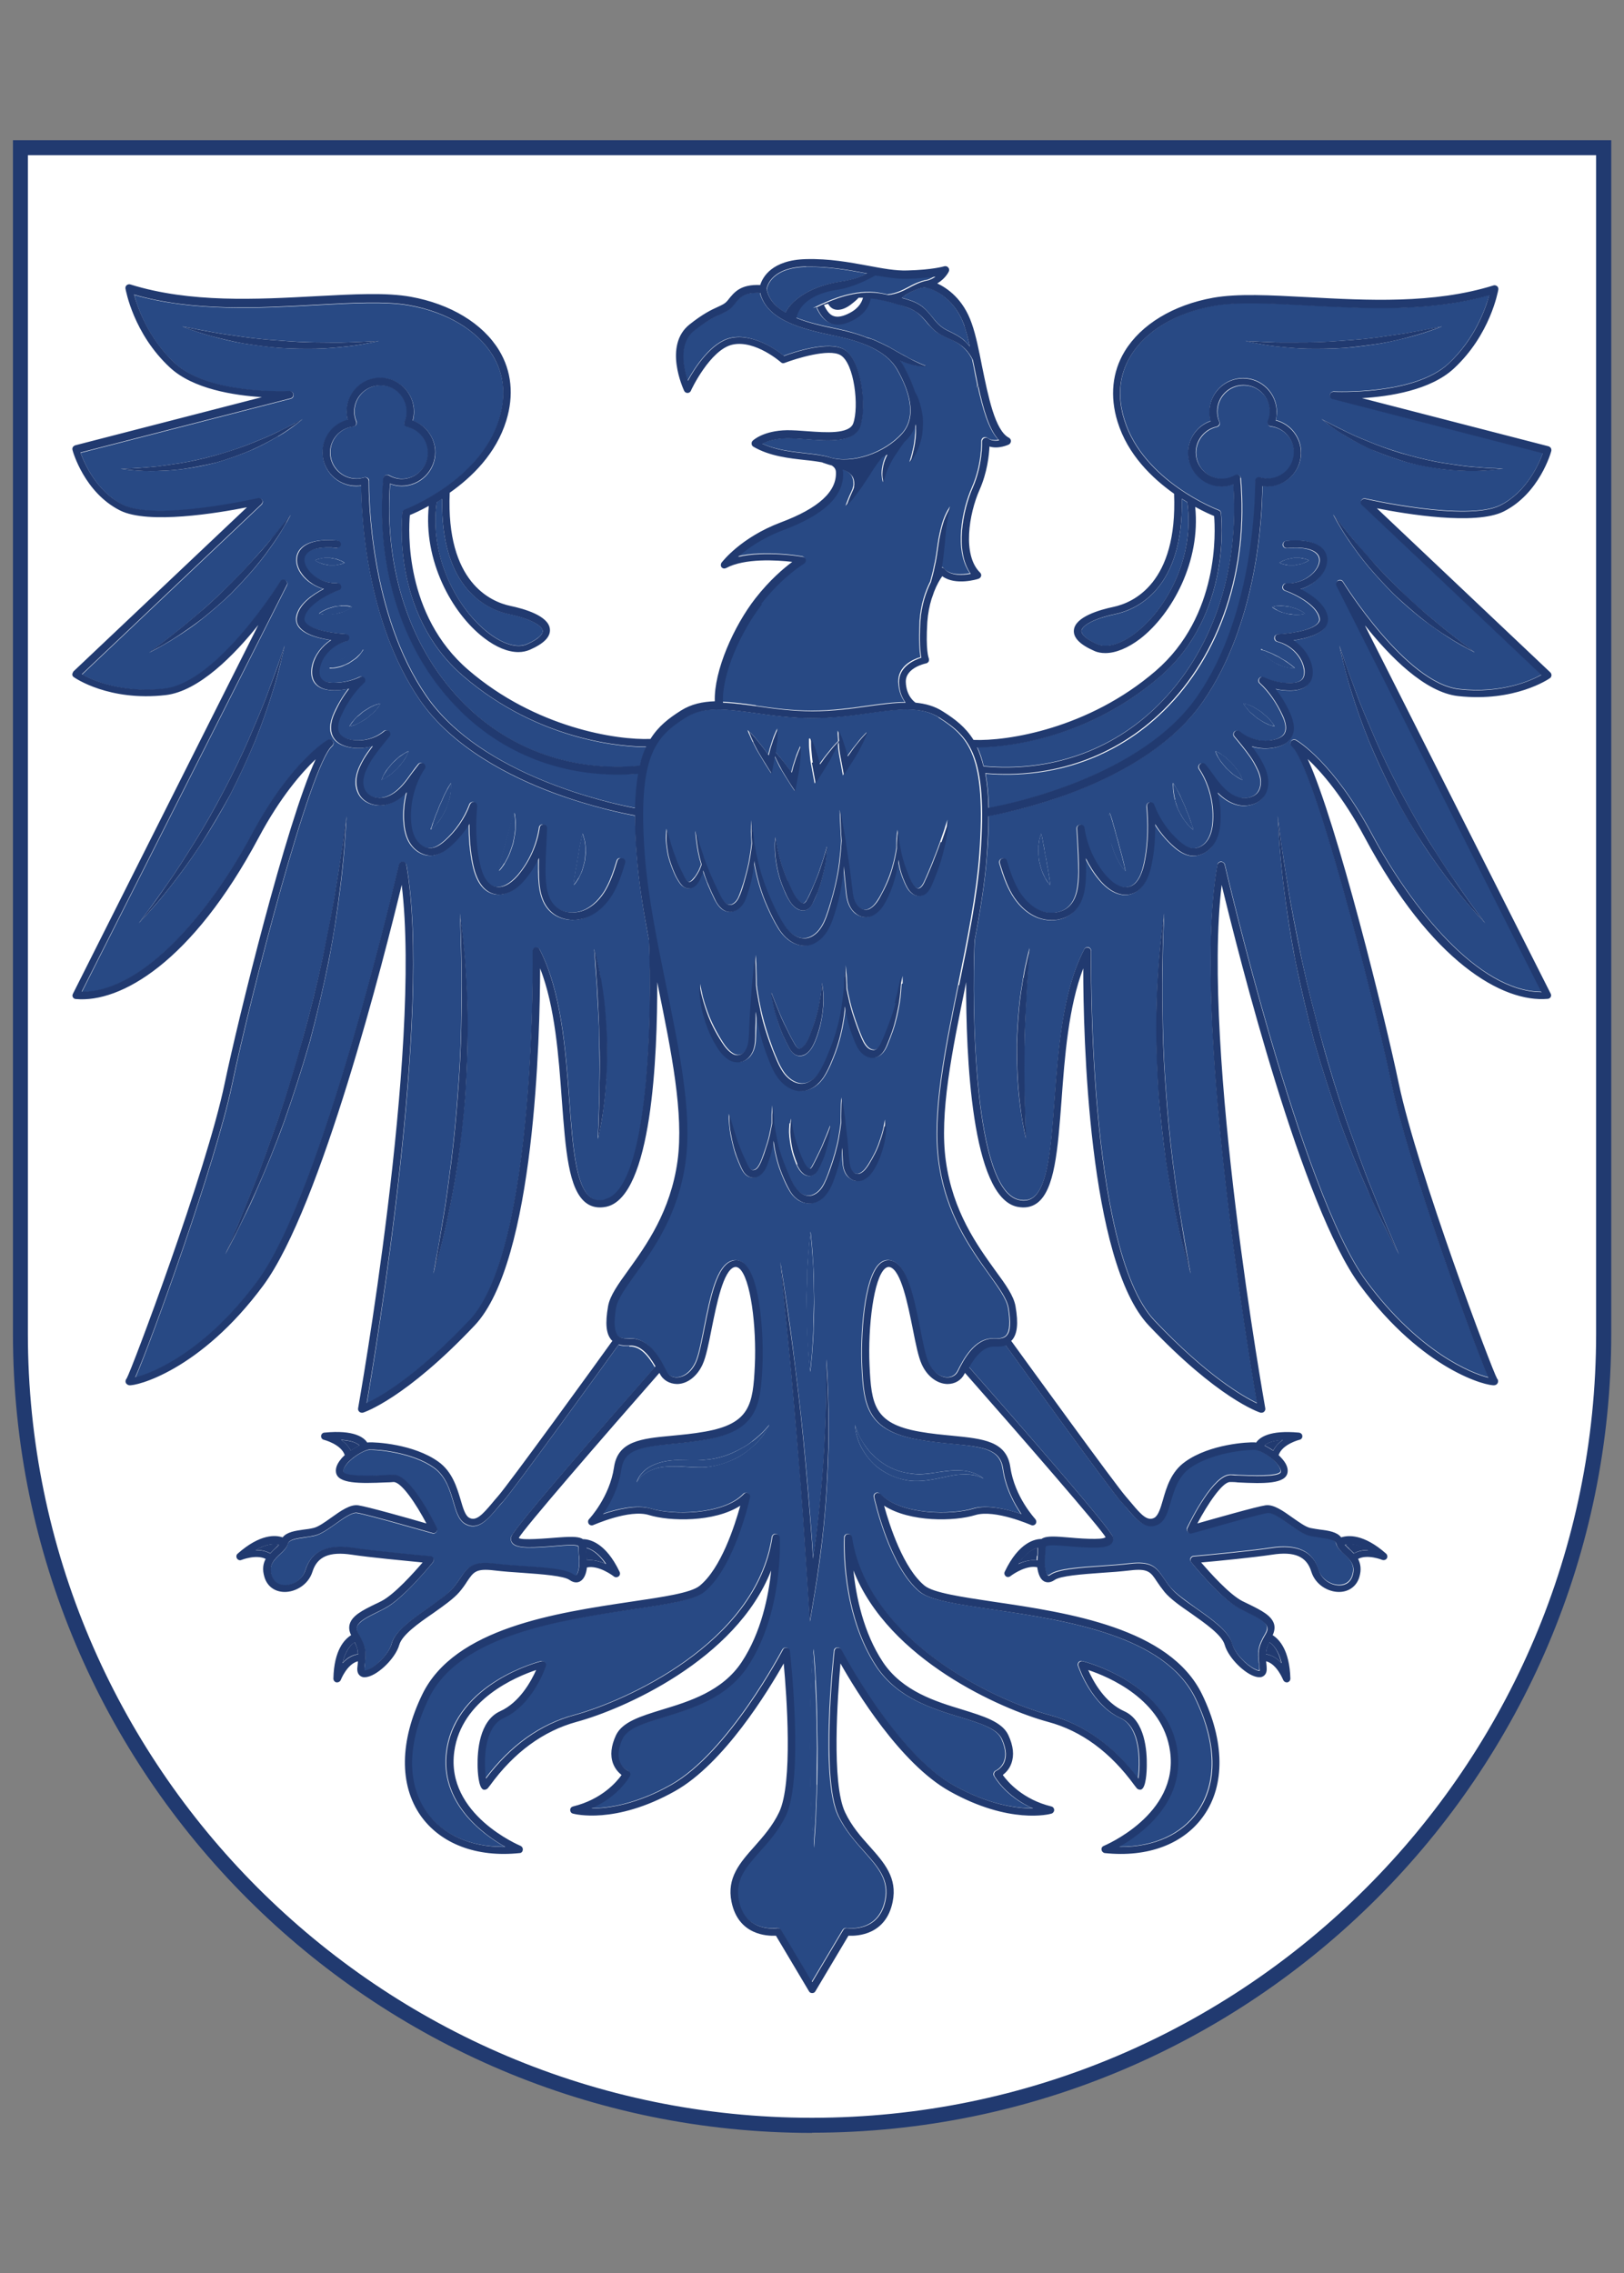 <?xml version="1.0" encoding="UTF-8"?>
<svg id="Ebene_1" data-name="Ebene 1" xmlns="http://www.w3.org/2000/svg" viewBox="0 0 81.54 114.13">
  <rect x="0" y="0" width="81.54" height="114.13" fill="#808080" stroke="none"/>
  <defs>
    <style>
      .cls-1 {
        fill: #284984;
      }

      .cls-2 {
        fill: #fff;
      }

      .cls-3 {
        fill: #213a70;
      }
    </style>
  </defs>
  <g>
    <path class="cls-2" d="M1.02,7.42v59.55c0,21.95,17.8,39.75,39.75,39.75h0c21.95,0,39.75-17.8,39.75-39.75V7.42H1.02Z"/>
    <path class="cls-3" d="M40.77,107.09C18.65,107.09.65,89.09.65,66.96V7.04h80.25v59.92c0,22.12-18,40.12-40.13,40.12ZM1.4,7.79v59.17c0,21.71,17.66,39.37,39.37,39.37s39.37-17.66,39.37-39.37V7.79H1.4Z"/>
  </g>
  <g>
    <path class="cls-1" d="M49.49,38.84c.09.49.14,1.06.16,1.74,1.25-.24,7.73-1.63,10.49-5.61,2.88-4.16,2.91-10.15,2.9-10.81,0-.06.03-.12.08-.15.05-.04.11-.05.16-.03.14.04.26.06.38.06.73,0,1.32-.59,1.32-1.32,0-.66-.5-1.22-1.16-1.3-.06,0-.11-.04-.14-.09-.03-.05-.03-.11-.01-.17.07-.16.1-.33.1-.49,0-.73-.59-1.32-1.32-1.32s-1.32.59-1.32,1.32c0,.18.03.35.1.51.02.05.02.11,0,.16-.03.05-.07.08-.13.1-.6.13-1.04.67-1.04,1.29,0,.73.59,1.32,1.32,1.32.22,0,.44-.06.65-.18.05-.03.12-.03.18,0,.06.03.09.09.1.15.4,4.6-1.01,8.86-3.87,11.67-2.36,2.33-5.53,3.44-8.93,3.16Z"/>
    <path class="cls-1" d="M47.14,36.02c-.92-.58-2.07-.42-3.52-.22-.84.12-1.8.25-2.85.25s-2-.13-2.85-.25c-1.45-.2-2.6-.36-3.52.22-1.52.97-2.42,1.91-2.06,6.86.15,2.06.62,4.35,1.07,6.57.67,3.32,1.31,6.46.98,8.88-.36,2.64-1.62,4.38-2.53,5.65-.49.68-.88,1.22-.96,1.67-.13.73-.1,1.18.09,1.39.11.13.31.18.6.16,1.01-.06,1.58,1.09,1.85,1.64.1.2.28.31.52.31.29,0,.7-.21.96-.77.15-.33.28-.99.42-1.7.31-1.56.63-3.17,1.42-3.39.2-.05.39-.01.56.12.85.68,1,3.79.93,5.19-.09,1.98-.28,3.22-2.81,3.67-.62.11-1.21.17-1.73.22-1.61.15-2.4.27-2.54,1.26-.14.97-.58,1.76-.92,2.26.66-.23,1.69-.49,2.42-.27,1.04.32,3.62.34,4.65-.74.06-.06.15-.07.22-.04.07.04.11.12.09.2-.03.14-.78,3.52-2.3,4.76-.52.42-1.82.61-3.63.88-3.66.54-8.66,1.29-10.2,4.46-1.08,2.24-1.12,4.26-.11,5.7.8,1.14,2.18,1.76,3.86,1.76.03,0,.06,0,.09,0-1.12-.63-3.29-2.22-2.93-4.82.48-3.44,4.71-4.49,4.75-4.5.06-.01.13,0,.18.05.05.05.06.12.04.18-.03.08-.65,1.97-2.15,2.64-.32.15-.56.45-.72.9-.25.72-.21,1.66-.14,2.12,1.24-1.65,2.74-2.73,4.46-3.19,2.49-.67,9.11-3.58,9.92-8.93.01-.09.1-.17.19-.16.1,0,.17.08.18.18,0,.15.17,3.79-1.61,6.48-1.05,1.58-2.79,2.11-4.2,2.54-.98.3-1.83.56-2.08,1.08-.55,1.18.2,1.57.28,1.61.05.02.08.06.1.11.02.05.01.1-.01.15-.03.05-.58,1.03-1.94,1.63h0c.84,0,2.25-.19,4.01-1.18,2.9-1.63,5.58-6.74,5.61-6.79.04-.07.12-.11.2-.1.08.01.14.08.15.16.03.26.69,6.38-.2,8.27-.35.74-.86,1.31-1.3,1.8-.71.8-1.27,1.43-1.06,2.46.33,1.62,1.87,1.4,1.93,1.39,0,0,.02,0,.03,0,.07,0,.13.03.16.09l1.56,2.62,1.56-2.62c.04-.06.11-.1.19-.09.06.01,1.6.23,1.93-1.39.21-1.03-.35-1.66-1.06-2.46-.44-.5-.95-1.07-1.3-1.8-.9-1.89-.23-8.01-.2-8.27,0-.08.07-.15.15-.16.08-.02.16.02.2.1.03.05,2.71,5.16,5.61,6.79,1.76.99,3.17,1.18,4.01,1.18h0c-1.36-.59-1.91-1.58-1.94-1.63-.03-.05-.03-.1-.01-.15.02-.05.05-.09.1-.11.09-.04.83-.43.28-1.61-.24-.52-1.09-.78-2.08-1.08-1.4-.43-3.15-.96-4.2-2.54-1.78-2.69-1.62-6.32-1.61-6.48,0-.1.08-.17.18-.18.09-.01.18.06.19.16.42,2.79,2.49,4.85,4.15,6.08,2.02,1.5,4.31,2.46,5.77,2.85,1.72.46,3.22,1.54,4.46,3.19.07-.47.11-1.4-.14-2.12-.16-.45-.4-.76-.72-.9-1.5-.68-2.12-2.56-2.15-2.64-.02-.06,0-.13.04-.18.05-.05.11-.07.18-.05.04,0,4.27,1.06,4.75,4.5.36,2.6-1.81,4.19-2.93,4.82.03,0,.06,0,.09,0,1.67,0,3.06-.62,3.86-1.76,1.01-1.44.97-3.46-.11-5.7-1.54-3.17-6.55-3.91-10.2-4.46-1.8-.27-3.11-.46-3.63-.88-1.52-1.24-2.27-4.62-2.3-4.76-.02-.08.02-.16.09-.2.07-.04.16-.03.22.04,1.04,1.08,3.62,1.06,4.66.74.73-.22,1.76.05,2.42.27-.34-.49-.78-1.29-.92-2.26-.14-.98-.93-1.1-2.54-1.26-.52-.05-1.11-.11-1.73-.22-2.53-.45-2.72-1.68-2.81-3.67-.07-1.4.08-4.5.93-5.19.17-.14.36-.18.56-.12.79.21,1.11,1.83,1.42,3.39.14.7.27,1.37.42,1.7.25.56.66.76.95.77.24,0,.42-.11.53-.31.28-.55.85-1.7,1.85-1.64.3.02.49-.04.6-.16.18-.21.21-.66.09-1.39-.08-.44-.47-.98-.96-1.67-.92-1.27-2.17-3.01-2.53-5.65-.33-2.43.3-5.56.98-8.88.45-2.22.92-4.51,1.07-6.57.36-4.95-.53-5.89-2.06-6.86ZM40.67,37.07s.03.06.07.15c.04.1.1.24.16.41.05.17.13.37.18.59l.04.15s0,0,0,.01c0,0,0,0,0,0h0s0,0,.01,0c.07-.1.13-.19.2-.28.13-.18.27-.34.38-.48.11-.14.22-.25.29-.33.03-.03.06-.06.08-.08-.01-.14-.01-.27-.02-.36,0-.11,0-.17,0-.17,0,0,.03.06.07.15.04.1.1.24.16.41.05.17.13.37.18.59l.04.15s0,0,0,0c0,0,0,0,.01,0h0s0,0,.01,0c.07-.1.13-.19.2-.28.13-.19.27-.34.38-.49.11-.14.22-.25.29-.33.08-.08.12-.12.12-.12,0,0-.02.06-.06.16-.04.1-.1.24-.18.4-.09.16-.17.35-.29.55-.06.1-.12.2-.18.3-.12.2-.25.4-.38.6l-.11.16-.11-.6-.08-.43c-.04-.22-.05-.43-.07-.61,0,0,0-.01,0-.02,0,.02-.01.04-.02.06-.04.1-.1.24-.18.4-.09.16-.17.35-.29.55-.06.1-.12.2-.18.3-.12.2-.25.4-.38.6l-.11.16-.11-.6-.08-.43c-.04-.22-.05-.43-.07-.61-.02-.18-.02-.33-.02-.44,0-.11,0-.17,0-.17ZM40.48,45.23c.1-.17.19-.38.28-.57.17-.39.32-.75.42-1.07.11-.32.2-.59.25-.79.06-.19.09-.3.09-.3,0,0,0,.11-.02.32-.02.2-.05.49-.12.83-.08.34-.17.74-.33,1.14-.08.21-.16.4-.28.62-.06.11-.17.26-.37.3-.19.03-.35-.05-.46-.13-.22-.18-.34-.4-.45-.61-.1-.21-.18-.42-.26-.62-.15-.41-.23-.81-.28-1.16-.05-.34-.05-.64-.05-.84.01-.2.03-.32.03-.32,0,0,.01.11.05.31.03.2.09.47.18.8.08.33.22.69.38,1.08.17.38.34.84.63,1.06.06.05.14.08.17.07.03,0,.09-.04.13-.12ZM37.69,36.79c.07.08.18.19.29.33.11.14.25.3.38.48.07.09.13.19.2.28.01.01.01,0,.01,0h0s0,.02,0,.01c0,0,0,0,0-.01l.04-.15c.05-.22.13-.42.18-.59.05-.17.12-.31.16-.41.05-.1.07-.15.07-.15,0,0,0,.06,0,.17,0,.11,0,.26-.02.44-.02.17-.03.37-.07.57.06.07.13.14.21.24.11.14.25.3.38.48.06.09.13.19.2.28.01.01.01,0,.01,0h0s0,.02,0,.01c0,0,0,0,0-.01l.04-.15c.05-.22.13-.42.18-.59.05-.17.12-.31.16-.41.04-.1.07-.15.07-.15,0,0,0,.06,0,.17,0,.11,0,.26-.02.44-.02.18-.03.39-.07.61l-.08.43-.11.6-.11-.16c-.13-.2-.25-.4-.38-.6-.06-.1-.12-.2-.18-.3-.12-.19-.2-.39-.28-.55-.03-.05-.05-.1-.07-.15l-.05.27-.11.6-.11-.16c-.13-.2-.25-.4-.37-.6-.06-.1-.12-.2-.18-.3-.12-.19-.2-.39-.29-.55-.08-.16-.13-.31-.18-.4-.04-.1-.06-.16-.06-.16,0,0,.04.04.12.12ZM38.47,71.83c-.11.18-.29.43-.56.69-.27.25-.61.53-1.03.73-.42.2-.9.35-1.41.41-.5.04-.99-.02-1.43-.03-.44-.01-.84,0-1.17.12-.33.11-.57.27-.71.42-.14.15-.2.26-.2.26,0,0,.03-.12.14-.3.12-.18.34-.42.69-.57.34-.16.79-.25,1.25-.25.46,0,.94.04,1.39-.02.46-.03.91-.16,1.31-.33.4-.18.76-.37,1.03-.6.28-.22.5-.42.64-.58.14-.15.22-.25.22-.25,0,0-.05.11-.16.29ZM41.02,89.61c0,.58-.04,1.13-.05,1.6-.02.47-.05.86-.07,1.13-.02.27-.03.43-.03.43,0,0-.01-.16-.04-.43-.02-.27-.05-.66-.07-1.13-.02-.47-.05-1.01-.06-1.6,0-.58-.02-1.21-.03-1.83,0-.62.01-1.25.02-1.83,0-.58.04-1.13.05-1.6.01-.47.05-.86.07-1.13.02-.27.04-.43.04-.43,0,0,.01.16.04.43.02.27.05.66.07,1.13.02.47.05,1.01.06,1.6,0,.58.02,1.21.03,1.83,0,.62-.01,1.25-.02,1.83ZM41.6,72.66c-.04,1.33-.11,2.88-.3,4.54-.1.91-.23,1.82-.38,2.72l-.25,1.5-.1-1.52-.16-2.45c-.11-1.77-.24-3.53-.39-5.18-.14-1.65-.27-3.19-.4-4.51-.13-1.32-.24-2.42-.32-3.19-.08-.77-.12-1.21-.12-1.21,0,0,.07.44.19,1.2.11.77.29,1.86.45,3.18.16,1.32.36,2.86.52,4.51.16,1.65.31,3.42.44,5.19l.05.82c.05-.36.1-.72.15-1.09.2-1.64.34-3.18.41-4.51s.1-2.43.1-3.2c0-.77,0-1.22,0-1.22,0,0,.04.44.07,1.22.03.77.07,1.88.04,3.21ZM40.5,65.36c0-.44.02-.88.03-1.29,0-.41.04-.8.06-1.13.02-.33.05-.61.07-.8.02-.19.04-.3.04-.3,0,0,.01.11.03.3.02.19.05.47.07.8.01.33.05.72.06,1.13,0,.41.01.85.02,1.29,0,.44-.02.88-.03,1.29,0,.41-.04.8-.06,1.13-.02.33-.06.61-.07.8-.02.19-.04.3-.04.3,0,0-.01-.11-.03-.3-.02-.19-.05-.47-.07-.8-.01-.33-.05-.72-.06-1.13,0-.41-.01-.85-.02-1.29ZM43.46,72.62c.2.29.5.59.86.84.36.25.8.43,1.26.5.46.09.92.05,1.37-.02.45-.08.89-.13,1.27-.11.38.01.69.12.88.22.2.1.28.19.28.19,0,0-.11-.07-.31-.13-.2-.07-.5-.1-.85-.08-.36.02-.76.13-1.22.22-.45.09-.98.16-1.49.07-.51-.1-.99-.31-1.38-.6-.39-.29-.66-.66-.85-.99-.19-.33-.26-.64-.31-.85-.04-.21-.04-.34-.04-.34,0,0,.03.12.11.32.07.2.21.47.42.76ZM44.36,57.44c-.09.36-.22.78-.45,1.18-.12.2-.26.43-.52.58-.13.07-.3.11-.47.08-.17-.04-.3-.14-.4-.25-.2-.25-.21-.55-.23-.78-.01-.21-.02-.42-.03-.63-.06.4-.15.83-.3,1.27-.11.3-.2.62-.4.93-.19.3-.52.6-.96.6-.44-.01-.77-.31-.95-.61-.19-.31-.31-.61-.43-.91-.23-.57-.34-1.14-.41-1.63-.03.24-.08.49-.16.76-.06.2-.12.39-.22.6-.09.21-.28.46-.61.49-.17.01-.33-.07-.42-.18-.1-.1-.15-.21-.2-.31-.09-.2-.17-.39-.24-.58-.14-.38-.21-.75-.28-1.07-.06-.32-.07-.59-.09-.77,0-.19,0-.29,0-.29,0,0,.03.1.08.28.04.18.12.43.22.73.09.3.23.64.37,1,.07.18.16.37.25.54.09.18.2.29.29.27.26,0,.42-.47.54-.82.13-.37.24-.71.3-1.02.04-.19.08-.36.1-.5,0-.16,0-.31,0-.44.02-.3.04-.46.04-.46,0,0,0,.15.03.41,0-.03,0-.05,0-.05,0,0,.02.1.03.29,0,.06,0,.12,0,.19.03.24.08.51.14.81.1.49.27,1.04.51,1.61.12.28.26.58.42.84.16.25.41.43.67.43.25,0,.51-.18.67-.42.17-.25.28-.56.38-.84.21-.58.37-1.14.46-1.63.05-.29.09-.55.12-.78v-.05c0-.36.01-.66.01-.88.01-.21.02-.33.02-.33,0,0,.02.12.06.33.03.21.08.51.12.87.04.36.1.78.13,1.23.02.23.04.46.06.69.02.23.06.45.17.57.11.14.26.19.41.1.16-.08.3-.26.41-.44.23-.37.42-.74.53-1.08.12-.33.2-.62.24-.83.04-.21.06-.33.06-.33,0,0,.01.12.01.33,0,.21-.02.52-.11.88ZM39.67,56.4c.02-.16.04-.24.04-.24,0,0,0,.09.03.24.02.15.07.37.12.62.06.25.16.54.27.84.11.29.25.66.45.79.04.03.08.03.08.03.01,0,.06-.04.09-.1.08-.14.16-.29.23-.44.14-.29.28-.56.37-.81.1-.24.19-.45.24-.59.06-.15.09-.23.09-.23,0,0,0,.09-.02.25-.02.15-.04.38-.11.64-.07.26-.14.57-.28.88-.07.16-.14.31-.23.48-.05.09-.11.2-.27.26-.16.06-.32,0-.42-.06-.2-.15-.29-.33-.37-.5-.07-.17-.13-.33-.18-.5-.1-.33-.14-.64-.17-.91-.03-.27,0-.5.01-.65ZM45.27,49.4c-.02.24-.03.59-.1.99-.07.41-.17.89-.34,1.38-.09.25-.18.49-.29.75-.06.13-.13.27-.26.39-.12.13-.33.21-.52.18-.38-.06-.6-.36-.72-.62-.12-.26-.21-.51-.3-.76-.14-.42-.23-.83-.28-1.2,0,.05,0,.1-.01.15-.07.65-.21,1.42-.5,2.2-.15.39-.3.78-.54,1.17-.23.38-.67.76-1.21.74-.53-.04-.93-.4-1.18-.78-.25-.39-.39-.79-.53-1.18-.26-.72-.41-1.43-.51-2.04,0,.12,0,.23,0,.35,0,.29-.01.6-.02.9-.01.31-.03.68-.27.99-.12.15-.3.27-.5.3-.2.03-.41-.02-.56-.12-.31-.19-.5-.47-.65-.73-.31-.51-.5-1.04-.63-1.5-.13-.46-.16-.86-.19-1.13-.01-.28,0-.43,0-.43,0,0,.02.16.08.42.05.27.16.64.32,1.07.16.43.4.91.71,1.4.15.24.33.47.55.6.22.13.45.08.6-.12.16-.18.2-.47.22-.77.01-.31.03-.61.04-.9.03-.58.08-1.13.11-1.6.03-.47.08-.86.11-1.13.03-.27.05-.43.05-.43,0,0,0,.16.02.43,0,.27.03.65.03,1.1.04.32.1.69.19,1.11.13.63.35,1.36.63,2.11.15.37.3.77.52,1.1.21.32.56.59.91.6.35.02.69-.23.9-.56.21-.33.38-.73.53-1.1.29-.75.49-1.47.6-2.11.07-.39.11-.74.13-1.04,0-.1,0-.19,0-.27,0-.24.02-.38.02-.38,0,0,0,.05.02.13h0c.02-.38.01-.6.01-.6,0,0,.03.22.06.6,0,.16.02.35.02.56.04.19.08.41.14.65.09.4.24.85.41,1.32.18.45.37,1.07.76,1.11.16.04.31-.12.42-.35.11-.23.21-.48.3-.71.18-.47.33-.92.44-1.31.1-.39.19-.72.23-.96.05-.24.08-.37.08-.37,0,0,0,.14,0,.38ZM38.72,49.79s.04.11.11.3c.07.19.18.45.31.77.13.32.3.67.49,1.05.09.19.2.38.31.57.05.09.11.15.16.17.04.02.08.01.15-.03.28-.18.43-.67.57-1.05.13-.4.25-.77.31-1.11.06-.33.1-.61.12-.81.02-.2.02-.31.02-.31,0,0,.02.11.05.31.02.2.05.49.02.84-.03.35-.08.76-.2,1.18-.06.21-.13.42-.22.64-.1.22-.21.45-.47.63-.12.08-.33.12-.5.03-.16-.09-.24-.21-.3-.32-.11-.2-.21-.4-.3-.6-.19-.39-.3-.79-.4-1.12-.1-.33-.14-.62-.18-.82-.03-.2-.04-.31-.04-.31ZM47.58,41.49c-.03.2-.06.5-.14.84-.08.34-.17.75-.32,1.17-.07.21-.15.42-.24.64-.1.21-.15.45-.37.68-.11.11-.3.19-.48.15-.18-.04-.3-.15-.39-.25-.17-.22-.24-.44-.33-.65-.12-.31-.19-.63-.23-.91-.01.17-.04.34-.08.54-.1.46-.25,1-.54,1.53-.14.26-.32.56-.66.73-.17.09-.39.11-.58.05-.19-.06-.35-.18-.46-.33-.23-.31-.27-.66-.3-.97-.03-.3-.06-.6-.09-.9-.01-.11-.02-.22-.03-.33-.05.63-.15,1.34-.37,2.08-.12.39-.23.81-.48,1.21-.12.2-.29.38-.5.51-.21.13-.47.21-.73.19-.53-.06-.91-.43-1.16-.81-.24-.38-.42-.76-.59-1.14-.34-.76-.53-1.51-.65-2.16,0-.05-.02-.1-.02-.15-.03.37-.08.79-.2,1.22-.07.26-.14.51-.26.78-.11.27-.38.58-.79.57-.2-.01-.37-.13-.47-.25-.11-.12-.18-.25-.25-.38-.12-.25-.23-.49-.33-.73-.1-.25-.19-.49-.26-.72,0,.02,0,.04-.01.06-.04.12-.08.24-.14.37-.07.12-.13.26-.29.38-.08.06-.2.1-.32.09-.12-.01-.22-.08-.29-.14-.14-.14-.21-.29-.29-.42-.14-.28-.25-.58-.34-.86-.09-.28-.12-.56-.15-.79-.03-.23-.02-.43-.01-.57.01-.14.02-.21.02-.21,0,0,.02.08.05.21.03.13.09.31.15.53.06.22.15.47.25.73.1.26.22.53.36.79.07.13.13.27.2.34.08.07.11.08.19.04.08-.05.16-.16.24-.25.07-.1.13-.2.18-.3.05-.11.09-.21.12-.3-.03-.11-.06-.22-.09-.32-.1-.4-.14-.75-.17-.99-.02-.24-.04-.38-.04-.38,0,0,.04.13.11.36.06.23.17.54.29.91,0,0,0,0,0,0,0,0,0,0,0,.01,0,0,0,.01,0,.02.13.39.32.82.53,1.29.1.23.22.47.34.7.11.23.28.42.44.42.16.02.35-.14.45-.35.1-.22.18-.48.26-.72.14-.48.26-.94.32-1.35.04-.25.07-.47.09-.66-.01-.21-.02-.41-.03-.56,0-.38.01-.6.01-.6,0,0,.01.22.06.6,0,0,0,0,0,0,0-.08,0-.13,0-.13,0,0,.02.14.05.38,0,.08.01.17.02.26.05.3.12.64.21,1.03.15.63.4,1.34.74,2.07.17.36.36.74.59,1.08.22.33.54.6.9.63.35.04.7-.2.91-.52.22-.32.34-.73.46-1.11.24-.77.4-1.51.48-2.15.05-.42.09-.8.1-1.12-.03-.46-.04-.84-.06-1.11,0-.27-.01-.43-.01-.43,0,0,.03.15.08.42.04.27.12.65.19,1.11.07.46.16,1,.23,1.58.04.29.07.59.11.89.04.3.09.59.25.78.15.21.39.3.6.19.22-.1.39-.34.53-.58.28-.49.49-.99.62-1.43.12-.41.19-.76.23-1.03,0-.25,0-.46.02-.61.02-.21.05-.32.05-.32,0,0,0,.12.03.32.01.2.06.49.13.83.07.34.2.72.36,1.11.09.19.17.41.29.55.13.15.24.16.34.06.12-.1.21-.34.3-.54.09-.21.18-.42.26-.62.16-.41.31-.78.42-1.11.11-.33.22-.61.27-.8.07-.2.1-.31.1-.31,0,0-.01.12-.03.32Z"/>
    <path class="cls-3" d="M29.44,77.85c0,.08,0,.17.01.27,0,.07.01.14.01.22.33-.04.67.05.94.18-.38-.56-.75-.75-.98-.8,0,.04,0,.09,0,.14Z"/>
    <path class="cls-3" d="M17.81,82.45c-.17.11-.46.39-.61,1.04.19-.21.45-.4.77-.44,0-.19-.04-.36-.17-.6Z"/>
    <path class="cls-1" d="M31.61,67.58c-.21.01-.39,0-.55-.06-.71.98-5.25,7.26-5.8,7.87-.09.11-.19.21-.28.32-.49.58-.99,1.18-1.63.81-.32-.19-.45-.61-.59-1.1-.18-.61-.38-1.29-.98-1.72-1.06-.75-2.78-.92-3.26-.9-.22.01-.81.34-1.12.72-.12.15-.19.28-.17.38.03.19.74.25,2.11.18.15,0,.29-.01.4-.02.84-.02,1.97,2.22,2.19,2.67.03.07.02.14-.03.2-.05.06-.12.08-.19.06-.03,0-3.22-.93-3.79-1.02-.25-.04-.69.28-1.09.56-.37.26-.72.51-1.03.58-.17.04-.35.06-.52.09-.4.06-.78.11-.83.32-.05.2-.22.36-.39.52-.3.28-.59.55-.42,1.08.13.42.47.48.66.48h0c.39,0,.88-.26,1.03-.76.29-.95,1.08-1.31,2.4-1.11,1.03.16,3.85.42,3.88.42.07,0,.13.05.15.11s.02.14-.03.19c-.06.07-1.48,1.83-2.41,2.31-.11.06-.22.11-.33.17-.51.25-.98.48-1.07.76-.03.1,0,.22.07.35.4.67.38.93.33,1.45,0,.1-.02.21-.03.34,0,.05,0,.07,0,.07,0,0,.09,0,.25-.09.43-.22.99-.79,1.12-1.28.17-.62,1.01-1.21,1.82-1.78.52-.36,1.01-.71,1.27-1.02.15-.18.26-.34.36-.49.38-.56.63-.85,1.72-.72.42.05.92.09,1.4.12,1.17.08,2.17.16,2.55.42.03.02.1.07.13.05.1-.06.21-.45.16-.94-.01-.11-.02-.21-.02-.3,0-.1,0-.21-.03-.23-.1-.09-.73-.04-.94-.02-1.41.12-2.11.14-2.35-.12-.07-.08-.1-.19-.08-.31.07-.38,5.01-6.02,7.23-8.54-.34-.59-.74-1.07-1.29-1.04Z"/>
    <path class="cls-3" d="M13.81,77.75c.07-.07.14-.14.2-.2-.2-.05-.59-.06-1.17.27.24,0,.5.04.73.17.08-.09.17-.17.24-.24Z"/>
    <path class="cls-3" d="M67.73,77.75c.08.07.16.15.25.24.23-.13.48-.17.73-.17-.58-.34-.97-.32-1.17-.27.05.06.12.13.2.2Z"/>
    <path class="cls-3" d="M64.43,72.29c-.57.03-.83.18-.94.28.14.07.3.16.44.26.11-.23.3-.41.5-.55Z"/>
    <path class="cls-1" d="M48.64,68.62c2.22,2.52,7.16,8.17,7.23,8.54.02.11,0,.22-.08.31-.24.27-.94.24-2.35.12-.21-.02-.84-.07-.94.02-.03.02-.03.13-.03.23,0,.09,0,.19-.02.3-.05.49.05.88.16.94.03.02.1-.03.13-.05.38-.27,1.38-.34,2.55-.42.48-.03.98-.07,1.4-.12,1.09-.13,1.34.15,1.72.72.1.15.21.31.36.49.26.31.75.65,1.26,1.02.81.57,1.65,1.16,1.82,1.78.13.49.69,1.06,1.12,1.28.15.08.23.09.26.08,0,0,0-.03,0-.06,0-.13-.02-.24-.03-.34-.05-.52-.07-.78.33-1.45.08-.14.1-.25.08-.35-.08-.28-.56-.51-1.07-.76-.11-.05-.22-.11-.33-.17-.93-.48-2.35-2.23-2.41-2.31-.04-.05-.05-.13-.03-.19.03-.06.09-.11.15-.11.03,0,2.85-.26,3.88-.42,1.32-.2,2.1.16,2.4,1.11.15.5.64.76,1.03.76.19,0,.53-.06.66-.48.17-.53-.12-.8-.42-1.08-.18-.16-.34-.32-.39-.52-.05-.21-.43-.26-.83-.32-.17-.02-.35-.05-.52-.09-.31-.07-.66-.32-1.03-.58-.39-.28-.83-.6-1.09-.56-.56.09-3.75,1.01-3.79,1.02-.07.02-.15,0-.19-.06-.05-.06-.06-.13-.03-.2.22-.45,1.33-2.67,2.17-2.67h.01c.11,0,.25.01.4.02,1.38.07,2.09,0,2.11-.18.01-.1-.05-.23-.17-.38-.31-.38-.9-.7-1.12-.72-.48-.02-2.2.14-3.26.9-.6.43-.8,1.12-.98,1.72-.15.49-.27.92-.59,1.1-.64.37-1.15-.23-1.63-.81-.09-.11-.18-.22-.28-.32-.55-.61-5.09-6.88-5.8-7.87-.15.05-.33.07-.55.06-.55-.02-.95.45-1.29,1.04Z"/>
    <path class="cls-3" d="M17.11,72.29c.2.13.39.31.5.55.14-.1.3-.19.44-.26-.11-.11-.37-.25-.94-.28Z"/>
    <path class="cls-3" d="M52.08,78.12c.01-.1.01-.19.01-.27,0-.05,0-.09,0-.14-.23.06-.59.24-.98.81.28-.12.61-.22.94-.18,0-.08,0-.16.01-.22Z"/>
    <path class="cls-1" d="M67.19,29.14c.09-.05.2-.02.25.07.03.05,3.15,5.08,5.82,5.38,2.15.24,3.63-.43,4.14-.72l-9.01-8.53c-.06-.06-.08-.15-.04-.22.04-.07.12-.11.21-.09.05.01,5.11,1.16,6.77.33,1.35-.67,1.96-2.12,2.14-2.62l-10.55-2.72c-.09-.02-.15-.11-.14-.21.01-.09.1-.16.19-.16.04,0,4.04.2,5.76-1.4,1.34-1.25,1.87-2.8,2.05-3.44-2.99.86-6.26.67-9.16.51-1.86-.1-3.47-.19-4.65.02-1.9.34-3.43,1.26-4.19,2.51-.58.95-.69,2.04-.32,3.22.95,3.09,4.69,4.52,4.73,4.53.06.02.11.08.12.15,0,.05.61,5.06-3.06,8.21-3.86,3.32-8.16,3.55-9.18,3.55.13.27.24.59.32.95,3.33.31,6.44-.77,8.75-3.05,2.73-2.69,4.1-6.72,3.79-11.11-.19.07-.38.11-.58.11-.93,0-1.69-.76-1.69-1.69,0-.72.46-1.36,1.13-1.59-.04-.15-.06-.3-.06-.46,0-.93.76-1.69,1.69-1.69s1.69.76,1.69,1.69c0,.14-.02.28-.05.42.74.19,1.27.85,1.27,1.63,0,.93-.76,1.69-1.69,1.69-.08,0-.16,0-.25-.02-.01,1.53-.25,6.86-2.96,10.79-1.64,2.37-4.53,3.83-6.67,4.63-1.94.73-3.62,1.06-4.12,1.15,0,.58-.02,1.22-.08,1.95-.1,1.37-.34,2.83-.62,4.31-.15,3.46-.04,12.53,2.23,13.01.28.06.52.02.71-.12.75-.56.9-2.57,1.07-4.89.19-2.57.41-5.47,1.49-7.56.04-.08.13-.12.21-.1.08.02.14.1.14.18,0,.15-.21,14.97,3.18,18.55,2.64,2.79,4.47,3.83,5.15,4.15-.45-2.62-3.3-19.66-1.99-27.03.01-.09.09-.15.18-.15.08,0,.17.06.19.14.04.16,3.82,16.47,7.11,20.92,2.63,3.56,5.28,4.63,6.13,4.83-.81-1.83-4.05-10.83-4.85-14.68-.96-4.59-3.92-16.07-5.03-17.02-.07-.06-.09-.17-.03-.25.06-.08.16-.1.25-.05.08.04,1.87,1.11,3.8,4.71,1.98,3.71,5.36,7.93,8.52,7.93h.03l-10.3-20.42c-.04-.09-.01-.2.08-.25ZM64.07,17.39c-.47-.05-.85-.13-1.12-.18-.27-.06-.42-.09-.42-.09,0,0,.16,0,.43.02.27.02.66.03,1.13.05.46.02,1.01,0,1.59,0,.58,0,1.2-.04,1.82-.09.62-.04,1.23-.1,1.81-.18.57-.09,1.11-.15,1.57-.24.46-.08.84-.15,1.11-.21.27-.05.42-.08.42-.08,0,0-.15.05-.4.15-.26.09-.63.22-1.08.34-.45.12-.99.25-1.57.36-.58.09-1.2.18-1.83.23-.63.04-1.25.05-1.84.04-.59-.01-1.14-.07-1.6-.12ZM64.3,28.22s.09-.06.16-.08c.07-.02.15-.06.23-.08.09-.01.18-.03.27-.05.1,0,.19,0,.28,0,.09,0,.17.03.24.04.07.01.13.04.17.05.04.02.07.03.07.03,0,0-.02.02-.06.04-.04.02-.09.06-.16.08-.07.02-.15.06-.23.08-.09.01-.18.03-.27.05-.09,0-.19,0-.28,0-.09,0-.17-.03-.24-.04-.07-.01-.13-.04-.17-.05-.04-.02-.07-.03-.07-.03,0,0,.02-.02.06-.04ZM63.95,30.45s.12-.03.2-.03c.08,0,.18-.02.28,0,.1.01.2.02.31.04.1.03.2.06.3.09.09.03.18.08.25.11.07.03.13.08.17.1.04.03.06.05.06.05,0,0-.03,0-.08.02-.05,0-.12.03-.2.03-.08,0-.18.01-.28,0-.1-.01-.2-.02-.31-.04-.1-.03-.2-.06-.3-.08-.09-.03-.18-.08-.25-.11-.07-.03-.13-.08-.17-.1-.04-.03-.06-.05-.06-.05,0,0,.03,0,.08-.02ZM63.38,32.63c.05.02.13.03.22.07.08.04.19.07.29.12.1.05.21.11.32.16.1.06.2.13.3.18.1.05.18.13.26.18.08.05.13.11.18.14.04.04.07.06.07.06,0,0-.03,0-.09,0-.06,0-.14,0-.23-.02-.09-.02-.21-.04-.32-.08-.11-.04-.23-.09-.34-.15-.11-.07-.21-.14-.31-.21-.1-.07-.17-.16-.24-.22-.07-.07-.11-.14-.14-.19-.03-.05-.05-.08-.05-.08,0,0,.03,0,.09.02ZM62.52,35.34c.05.02.13.03.22.07.08.04.19.08.28.14.1.06.2.13.3.19.09.08.18.16.27.23.09.07.15.16.22.23.06.07.1.14.14.19.03.05.05.08.05.08,0,0-.03,0-.09-.02-.05-.02-.13-.03-.22-.07-.08-.04-.19-.08-.28-.14-.1-.06-.2-.13-.3-.19-.09-.08-.18-.16-.27-.23-.09-.07-.15-.16-.22-.23-.06-.07-.1-.14-.14-.19-.03-.05-.05-.08-.05-.08,0,0,.03,0,.09.02ZM61.11,37.75s.13.06.2.12c.07.06.17.11.26.19.09.08.18.17.27.25.08.1.16.19.23.28.08.09.12.19.18.27.05.08.08.16.1.21.02.06.03.09.03.09,0,0-.03-.01-.09-.04-.05-.03-.13-.06-.2-.12-.08-.06-.18-.11-.26-.19-.09-.08-.18-.17-.27-.25-.08-.1-.16-.19-.23-.28-.08-.09-.12-.19-.18-.27-.05-.08-.08-.16-.1-.21-.02-.06-.03-.09-.03-.09,0,0,.03.01.09.04ZM58.91,39.32s.02.04.06.1c.03.06.09.15.15.26.05.11.13.23.18.37.06.14.12.28.19.42.05.15.11.29.17.43.06.13.09.27.14.38.04.11.06.22.09.28.02.07.03.11.03.11,0,0-.03-.03-.09-.07-.05-.05-.13-.12-.21-.22-.07-.1-.17-.21-.25-.34-.08-.13-.15-.28-.23-.43-.06-.15-.11-.31-.15-.46-.05-.15-.06-.29-.08-.41-.02-.12-.01-.23-.02-.3,0-.07,0-.12,0-.12ZM55.69,40.94c.02-.09.03-.13.03-.13,0,0,.02.05.05.13.02.08.07.2.1.33.03.14.09.29.13.47.04.17.09.35.15.53.04.18.09.36.14.53.05.17.08.33.12.47.04.14.05.26.08.34.01.09.02.13.02.13,0,0-.03-.04-.09-.1-.05-.07-.13-.16-.2-.29-.07-.13-.16-.28-.23-.45-.07-.17-.13-.35-.19-.54-.04-.19-.08-.38-.1-.56-.03-.18-.02-.35-.02-.5,0-.15.02-.27.03-.35ZM52.17,42.26c.01-.13.06-.23.07-.3.03-.07.04-.11.04-.11,0,0,0,.04.03.12.01.07.04.18.06.3.01.12.06.26.07.41.02.15.05.31.09.46.02.16.05.32.08.47.03.15.04.29.07.41.02.12.03.23.04.3,0,.08.01.12.01.12,0,0-.03-.03-.08-.09-.04-.06-.12-.14-.17-.26-.06-.11-.13-.25-.18-.4-.05-.15-.09-.32-.13-.49-.02-.17-.03-.34-.04-.5,0-.16.02-.31.04-.44ZM51.67,48.03c-.03.26-.05.64-.08,1.08-.04.45-.06.97-.09,1.53-.03.56-.05,1.16-.06,1.75-.02.6-.02,1.19-.01,1.75.01.56,0,1.08.03,1.53.02.45.02.82.04,1.09,0,.26.01.41.01.41,0,0-.03-.15-.09-.41-.05-.26-.12-.63-.18-1.08-.06-.45-.12-.97-.15-1.54-.03-.57-.04-1.17-.04-1.77.02-.6.06-1.21.11-1.77.05-.56.14-1.09.21-1.53.07-.45.16-.81.22-1.07.06-.26.1-.4.1-.4,0,0-.01.15-.03.41ZM59.57,63.2c-.13-.48-.32-1.17-.49-2.01-.18-.84-.37-1.82-.53-2.88-.15-1.06-.28-2.19-.37-3.33-.07-1.14-.11-2.28-.12-3.35,0-1.07.04-2.07.1-2.92.05-.85.13-1.56.19-2.06.06-.49.1-.78.1-.78,0,0,0,.28-.03.78-.02.5-.04,1.21-.05,2.06-.02.85,0,1.85.02,2.91.02,1.06.08,2.2.17,3.33.08,1.13.19,2.26.32,3.32.14,1.05.26,2.04.41,2.88.14.84.26,1.54.35,2.03.09.49.14.77.14.77,0,0-.08-.27-.21-.75ZM65.35,48.13c.28,1.31.62,2.7,1.01,4.08.38,1.38.8,2.75,1.23,4.02.45,1.26.86,2.45,1.27,3.44.2.5.38.96.55,1.36.16.4.31.76.44,1.04.25.58.39.91.39.91,0,0-.17-.32-.46-.88-.14-.28-.31-.62-.5-1.02-.19-.39-.4-.84-.62-1.34-.44-.98-.92-2.15-1.38-3.42-.45-1.27-.89-2.64-1.29-4.02-.37-1.39-.7-2.79-.96-4.11-.26-1.32-.44-2.57-.57-3.64-.07-.53-.12-1.03-.16-1.46-.04-.44-.07-.82-.09-1.13-.04-.63-.06-.99-.06-.99,0,0,.05.36.13.98.03.31.09.69.16,1.12.06.43.14.92.23,1.45.16,1.06.42,2.29.68,3.6ZM66.5,31.52c-.3.38-1.02.56-1.58.64.46.3.8.75.92,1.26.06.26.09.62-.13.9-.18.24-.5.36-.94.36-.25,0-.5-.03-.75-.08.28.35.52.76.72,1.2.24.52.26.95.05,1.27-.15.23-.4.38-.76.46-.4.09-.82.07-1.21-.05.17.22.32.44.44.64.15.26.3.55.36.87.07.37,0,.73-.17.99-.27.39-.82.57-1.34.44-.35-.09-.68-.29-1-.62.12.47.17.96.14,1.44-.03.48-.13.85-.32,1.14-.25.39-.68.62-1.09.6-.38-.03-.69-.26-.92-.46-.37-.33-.69-.71-.95-1.13,0,.63-.03,1.37-.19,2.09-.18.8-.52,1.28-1.02,1.42-.5.14-1.08-.12-1.57-.71-.28-.33-.51-.7-.7-1.09,0,.24.01.48.01.7-.01.76-.09,1.53-.64,2.02-.29.26-.67.39-1.08.39-.22,0-.45-.04-.67-.12-.65-.25-1.07-.77-1.31-1.17-.29-.49-.47-1.03-.63-1.58-.03-.1.03-.2.13-.23.1-.03.2.03.23.12.16.53.32,1.04.6,1.5.21.35.57.8,1.12,1.01.48.18,1.04.1,1.37-.2.44-.39.51-1.07.52-1.75,0-.54-.03-1.14-.06-1.73l-.03-.46c0-.1.07-.18.17-.19.1,0,.19.06.2.16.13.87.5,1.69,1.06,2.37.19.23.68.73,1.19.59.35-.1.61-.48.75-1.14.24-1.07.21-2.16.14-2.9,0-.09.05-.18.14-.2.09-.02.18.03.22.12.26.7.69,1.33,1.25,1.82.18.16.43.35.7.37.27.02.57-.15.75-.43.15-.24.24-.55.26-.96.05-.91-.2-1.86-.69-2.6-.05-.08-.03-.19.05-.25.08-.06.19-.04.26.03.12.15.23.31.35.46.14.19.27.38.42.55.3.35.62.57.94.65.37.09.76-.03.94-.29.12-.18.17-.44.11-.71-.05-.27-.19-.52-.32-.76-.2-.35-.53-.75-.82-1.11l-.16-.19c-.06-.07-.05-.18.01-.25.07-.07.18-.07.25-.01.46.39,1.12.55,1.71.42.18-.04.41-.12.53-.3.13-.2.11-.51-.08-.91-.29-.65-.69-1.21-1.14-1.63-.07-.06-.08-.16-.03-.24.05-.08.15-.1.23-.06.4.19.85.29,1.3.29.32,0,.53-.07.64-.21.13-.17.1-.44.06-.59-.14-.6-.67-1.11-1.32-1.28-.09-.02-.15-.11-.14-.2,0-.09.08-.16.18-.17.45-.02,1.68-.16,2.01-.57.06-.08.08-.15.06-.24-.13-.68-1.29-1.23-1.72-1.38-.09-.03-.14-.12-.12-.21.02-.09.09-.17.19-.15.76.01,1.33-.41,1.55-.81.07-.13.18-.39.03-.61-.2-.3-.76-.43-1.56-.35-.1,0-.19-.07-.2-.17,0-.1.07-.19.17-.2,1.22-.12,1.71.22,1.91.52.18.28.18.64-.02,1-.21.37-.63.75-1.2.91.53.28,1.23.75,1.35,1.39.04.2,0,.38-.14.54ZM66.35,21.04s.13.07.37.19c.23.13.57.29.97.49.4.2.89.39,1.41.6.52.2,1.09.38,1.66.54.57.16,1.15.29,1.7.38.55.08,1.07.17,1.52.2.45.04.82.07,1.09.07.26.01.41.02.41.02,0,0-.15.02-.41.05-.26.02-.64.07-1.1.06-.46,0-.99-.02-1.56-.09-.57-.08-1.16-.2-1.76-.34-.58-.17-1.16-.38-1.69-.6-.52-.23-.99-.48-1.38-.71-.39-.23-.7-.46-.91-.61-.21-.16-.33-.26-.33-.26ZM67.21,26.18c.16.22.42.52.71.88.29.37.66.77,1.05,1.2.39.43.82.88,1.27,1.31.44.44.9.86,1.34,1.23.45.37.86.73,1.23,1.01.37.29.68.53.9.69.22.16.34.26.34.26,0,0-.14-.07-.38-.2-.24-.13-.59-.32-.98-.58-.4-.26-.85-.57-1.32-.93-.46-.37-.94-.78-1.4-1.22-.44-.45-.87-.91-1.25-1.36-.38-.45-.7-.9-.97-1.29-.27-.39-.47-.73-.61-.97-.13-.24-.21-.38-.21-.38,0,0,.1.12.27.34ZM67.47,33.06c.13.41.35,1,.61,1.69.25.7.6,1.49.96,2.34.37.85.8,1.74,1.26,2.61.46.88.94,1.73,1.43,2.52.49.78.95,1.52,1.39,2.12.42.61.78,1.12,1.04,1.46.26.35.41.55.41.55,0,0-.17-.18-.46-.5-.29-.33-.7-.79-1.16-1.38-.46-.59-.98-1.29-1.49-2.07-.5-.79-1.01-1.65-1.49-2.52-.45-.89-.87-1.79-1.23-2.66-.35-.86-.64-1.69-.86-2.4-.23-.71-.37-1.32-.48-1.74-.1-.42-.15-.67-.15-.67,0,0,.08.24.22.65Z"/>
    <path class="cls-3" d="M63.73,82.45c-.12.24-.16.41-.17.6.32.05.58.23.77.44-.15-.66-.43-.93-.61-1.04Z"/>
    <path class="cls-1" d="M39.44,15.7c.21-.47,1.05-1.3,2.73-1.55.75-.11,1.16-.29,1.37-.42-.01,0-.02,0-.03,0-.9-.16-1.92-.35-3.03-.33-1.71.04-1.95.95-1.98,1.12.09.48.4.87.95,1.19Z"/>
    <path class="cls-1" d="M41.65,22.96c1.11.34,2.74-.21,3.64-1.21.79-.89.3-2.24-.26-3.21-.46-.8-1.48-1.35-3.11-1.68-.86-.17-1.75-.38-2.44-.72-.74-.36-1.17-.84-1.33-1.44-.8-.04-1.02.23-1.34.63-.19.23-.39.33-.64.44-.29.14-.7.32-1.35.84-.79.64-.51,1.88-.3,2.5.36-.65,1.18-1.94,2.17-2.15,1.14-.24,2.33.64,2.66.9.48-.18,2.25-.77,3.02-.32.88.52,1.16,2.9.8,3.88-.29.81-1.56.72-2.69.63-.36-.03-.7-.05-.98-.05-.61.01-1.01.16-1.24.27.7.32,1.48.4,2.19.48.44.05.85.1,1.18.2h0Z"/>
    <path class="cls-1" d="M55.99,30.84c-1.14.24-1.67.59-1.69.84,0,.09.05.34.8.67.48.21,1.18,0,1.92-.57,1.6-1.23,2.98-3.87,2.59-6.56-.09-.05-.18-.11-.27-.17.09,4.55-2.3,5.57-3.35,5.79Z"/>
    <path class="cls-1" d="M46.46,14.42c-.12.01-.26.04-.42.1-.39.15-.63.32-.76.43.29.08.59.16.87.33.33.2.55.51.75.75.21.26.42.44.7.57.27.13.58.28.81.49.11.1.21.2.29.31-.09-.38-.18-.74-.28-1.04-.56-1.62-1.86-1.92-1.91-1.93-.02,0-.04-.01-.06-.02Z"/>
    <path class="cls-1" d="M23.13,35.68c-2.86-2.82-4.28-7.07-3.87-11.67,0-.06.04-.12.1-.15.06-.03.12-.03.18,0,.21.12.43.18.65.18.72,0,1.31-.59,1.31-1.32,0-.62-.44-1.16-1.04-1.29-.05-.01-.1-.05-.13-.1-.03-.05-.03-.11,0-.16.07-.16.1-.33.1-.51,0-.73-.59-1.32-1.31-1.32s-1.32.59-1.32,1.32c0,.17.03.34.1.49.02.05.02.11-.01.17-.03.05-.08.08-.14.09-.66.08-1.16.64-1.16,1.3,0,.73.59,1.32,1.32,1.32.12,0,.24-.02.38-.06.06-.02.12,0,.17.03.05.04.08.09.07.15,0,.67.02,6.65,2.9,10.81,2.75,3.99,9.24,5.38,10.49,5.61.02-.68.07-1.25.16-1.74-3.4.28-6.56-.83-8.93-3.16Z"/>
    <path class="cls-1" d="M37.97,35.43c.83.12,1.77.25,2.79.25s1.96-.13,2.8-.25c.67-.09,1.29-.18,1.87-.18-.16-.22-.31-.54-.33-1.01-.02-.8.74-1.14,1.12-1.25-.05-.26-.1-.78-.05-1.79.05-.86.3-1.54.53-2,.07-.25.14-.51.19-.77.09-.37.14-.75.19-1.12.05-.36.13-.7.21-.99.08-.29.19-.52.27-.67.09-.15.14-.23.14-.23,0,0-.03.09-.08.26-.05.16-.09.4-.13.69-.05.29-.06.62-.1.99-.04.35-.07.73-.14,1.11.05,0,.11.02.14.07.31.36.94.31,1.31.24-.81-1.14-.4-3.2.1-4.32.51-1.15.47-2.31.47-2.32,0-.07.04-.14.1-.17.06-.03.14-.03.2.01.17.13.39.13.56.1-.51-.53-.8-1.59-1.05-2.73,0,0,0,0,0,0-.02.08-.04.12-.04.12,0,0,0-.04.02-.12,0-.02,0-.04,0-.06-.06-.26-.11-.53-.16-.8-.03-.15-.06-.29-.09-.44-.03-.06-.05-.11-.09-.17-.12-.21-.3-.41-.51-.57-.22-.17-.48-.27-.78-.41-.15-.07-.3-.15-.45-.26-.14-.11-.26-.24-.38-.37-.22-.26-.42-.51-.68-.66-.26-.16-.58-.25-.89-.35-.32-.09-.63-.18-.93-.24-.14-.03-.28-.05-.42-.06-.05.25-.22.75-.89,1.09-.29.15-.54.22-.77.22-.11,0-.21-.02-.31-.05-.3-.1-.53-.36-.73-.8-.11.03-.17.05-.17.05,0,0,.15-.07.42-.2.27-.12.66-.3,1.16-.44.49-.13,1.12-.25,1.77-.13.13.02.27.05.4.08.88-.11,1.16-.59,2.02-.74.14-.05.26-.12.35-.18-.32.05-.78.1-1.4.11-.49.01-1.04-.07-1.62-.17-.37.22-1.12.61-1.92.72-1.03.15-1.89.63-2.04,1.42.6.24,1.32.41,2.02.55.59.12,1.1.27,1.55.45.13.03.26.08.39.13.23.1.47.22.71.34.23.13.46.27.67.38.22.11.41.24.59.31.18.08.33.16.44.2.11.04.17.07.17.07,0,0-.07,0-.19,0-.12,0-.29-.01-.49-.07-.2-.05-.43-.12-.66-.22.07.09.13.17.18.26.22.38.43.82.56,1.28.07.12.13.25.19.4.1.27.17.57.21.88.02.31,0,.62-.03.9-.04.29-.14.54-.22.75-.08.21-.19.37-.26.48-.08.11-.12.17-.12.17,0,0,.02-.07.06-.2.04-.12.08-.3.13-.51.05-.21.07-.46.1-.73.01-.16.02-.32,0-.49-.08.25-.21.49-.4.71-.06.06-.12.12-.18.18-.11.16-.22.32-.33.48-.13.18-.25.36-.34.54-.09.18-.18.35-.23.5-.05.15-.1.29-.11.38-.02.1-.03.15-.03.15,0,0-.02-.05-.04-.16-.01-.1-.04-.25-.02-.43.02-.18.06-.39.14-.59.03-.08.08-.16.11-.24-.09.05-.18.1-.27.14-.07.09-.14.19-.22.29-.13.18-.27.38-.39.59-.14.2-.27.41-.4.6-.13.19-.27.36-.38.51-.11.15-.22.26-.29.35-.08.08-.12.13-.12.13,0,0,.02-.06.06-.16.04-.1.09-.25.17-.42.04-.09.09-.18.13-.29,0-.04.02-.09.03-.13.03-.15,0-.33-.06-.47-.06-.14-.21-.26-.39-.33-.04-.02-.08-.03-.13-.05,0,.04.02.08.03.12.07,1.18-.92,2.13-3.01,2.92-1.06.4-1.81.94-2.26,1.34,1.39-.32,3.16-.02,3.25,0,.08.01.14.07.15.15.01.08-.02.15-.09.19,0,0-1.07.64-2.15,2.02-1.04,1.33-2.02,3.5-1.96,4.94.54.02,1.1.09,1.71.18Z"/>
    <path class="cls-1" d="M31.89,40.96c-.5-.09-2.18-.43-4.12-1.15-2.14-.8-5.03-2.25-6.67-4.63-2.71-3.93-2.95-9.26-2.96-10.79-.09.01-.17.02-.25.02-.93,0-1.69-.76-1.69-1.69,0-.77.53-1.44,1.27-1.63-.04-.14-.06-.28-.06-.42,0-.93.76-1.69,1.69-1.69s1.69.76,1.69,1.69c0,.16-.02.31-.06.46.67.23,1.13.87,1.13,1.59,0,.93-.76,1.69-1.69,1.69-.2,0-.39-.04-.58-.11-.31,4.39,1.06,8.42,3.79,11.11,2.31,2.28,5.41,3.35,8.75,3.05.09-.36.2-.68.32-.95-1.02,0-5.31-.23-9.18-3.55-3.67-3.15-3.07-8.16-3.06-8.21,0-.07.06-.13.12-.15.04-.01,3.78-1.45,4.73-4.53.37-1.18.26-2.27-.32-3.22-.76-1.26-2.29-2.17-4.19-2.51-1.18-.21-2.79-.12-4.65-.02-2.9.16-6.17.34-9.16-.51.17.64.7,2.19,2.05,3.44,1.72,1.6,5.72,1.4,5.76,1.4.1,0,.18.06.19.16.01.09-.04.19-.14.21l-10.55,2.72c.18.51.8,1.95,2.14,2.62,1.66.83,6.72-.31,6.77-.33.08-.02.17.02.21.09.04.07.02.17-.04.22l-9.01,8.53c.51.28,2,.96,4.14.72,2.67-.3,5.79-5.33,5.82-5.38.05-.09.16-.11.25-.07.09.05.12.16.08.25l-10.3,20.42h.03c3.15,0,6.53-4.22,8.52-7.93,1.93-3.61,3.72-4.67,3.8-4.71.08-.05.19-.02.25.05.06.08.04.19-.03.25-1.11.95-4.07,12.43-5.03,17.02-.8,3.84-4.04,12.84-4.85,14.68.85-.2,3.5-1.27,6.13-4.83,3.29-4.45,7.07-20.76,7.11-20.92.02-.09.08-.15.19-.14.09,0,.16.07.18.15,1.31,7.37-1.54,24.41-1.99,27.03.68-.32,2.51-1.36,5.15-4.15,3.39-3.58,3.18-18.4,3.18-18.55,0-.09.06-.16.14-.18.09-.02.17.02.21.1,1.08,2.08,1.3,4.99,1.49,7.56.17,2.32.32,4.33,1.07,4.89.19.14.43.19.71.12,2.27-.48,2.37-9.54,2.22-13.01-.28-1.47-.52-2.94-.62-4.31-.05-.73-.08-1.38-.08-1.95ZM14.14,33.08c-.1.42-.25,1.03-.48,1.74-.22.71-.51,1.54-.86,2.4-.36.86-.78,1.77-1.23,2.66-.47.88-.98,1.74-1.49,2.52-.51.78-1.03,1.49-1.49,2.07-.45.59-.87,1.06-1.16,1.38-.29.32-.46.5-.46.5,0,0,.15-.2.41-.55.26-.34.62-.85,1.05-1.46.43-.6.89-1.34,1.38-2.12.49-.79.97-1.65,1.43-2.52.46-.87.89-1.76,1.26-2.61.36-.85.71-1.64.96-2.34.26-.69.47-1.28.61-1.69.14-.41.22-.65.22-.65,0,0-.05.24-.15.67ZM28.81,44.32c.01-.07.02-.18.04-.3.03-.12.04-.27.07-.41.03-.15.06-.31.08-.47.03-.16.06-.31.08-.46.02-.15.06-.29.08-.41.02-.12.05-.22.06-.3.02-.07.03-.12.03-.12,0,0,.02.04.04.11.02.07.06.18.08.3.02.13.04.28.04.44,0,.16-.02.33-.04.5-.04.17-.08.33-.13.49-.05.15-.13.28-.18.4-.06.11-.13.2-.17.26-.05.06-.08.09-.08.09,0,0,0-.04.01-.12ZM25.06,43.61c.02-.08.04-.2.08-.34.04-.14.07-.3.12-.47.05-.17.09-.35.14-.53.06-.18.11-.36.15-.53.04-.17.1-.33.13-.47.04-.14.08-.25.1-.33.03-.08.05-.13.05-.13,0,0,.01.05.03.13,0,.08.03.21.03.35,0,.15,0,.32-.02.5-.03.18-.06.37-.1.56-.06.19-.12.37-.19.54-.07.17-.16.32-.23.45-.07.13-.15.22-.2.29-.06.07-.09.1-.09.1,0,0,0-.05.02-.13ZM21.66,41.55c.02-.07.04-.17.09-.28.05-.11.08-.25.14-.38.06-.14.12-.28.17-.43.07-.14.13-.28.19-.42.05-.14.13-.26.18-.37.05-.11.11-.19.15-.26.04-.06.06-.1.06-.1,0,0,0,.04,0,.12,0,.07,0,.18-.01.3-.02.12-.03.27-.08.41-.05.15-.1.3-.15.46-.07.15-.15.29-.23.43-.08.13-.17.24-.25.34-.07.1-.16.17-.21.22-.06.05-.09.07-.09.07,0,0,0-.04.03-.11ZM19.97,38.06c.08-.08.18-.14.26-.19.08-.06.16-.09.2-.12.05-.02.08-.04.08-.04,0,0-.01.03-.03.09-.03.05-.05.13-.1.21-.05.08-.1.18-.18.27-.07.09-.15.19-.23.28-.09.09-.18.17-.27.25-.09.08-.19.14-.26.19-.08.06-.16.09-.2.12-.05.02-.08.04-.08.04,0,0,.01-.03.03-.09.03-.05.05-.13.1-.21.05-.08.1-.18.18-.27.08-.09.15-.19.23-.28.09-.09.18-.17.27-.25ZM18.8,35.41c.08-.04.17-.06.22-.07.06-.01.09-.02.09-.02,0,0-.02.03-.05.08-.03.04-.07.12-.14.19-.06.07-.13.16-.22.23-.09.07-.18.15-.27.23-.1.07-.2.13-.3.19-.1.06-.2.1-.28.14-.08.04-.17.06-.22.07-.06.01-.09.02-.09.02,0,0,.02-.03.05-.08.03-.04.07-.12.14-.19.06-.07.13-.16.21-.23.09-.07.18-.15.27-.23.1-.06.2-.13.3-.19.09-.06.2-.1.28-.14ZM17.94,32.7c.08-.04.17-.05.22-.07.06-.01.09-.02.09-.02,0,0-.02.03-.05.08-.03.04-.08.12-.14.19-.07.07-.14.16-.24.22-.1.07-.2.14-.31.21-.11.05-.23.1-.34.15-.11.04-.23.06-.32.08-.09.02-.18.01-.23.02-.06,0-.09,0-.09,0,0,0,.02-.02.07-.06.05-.03.1-.09.18-.14.08-.05.16-.12.26-.18.1-.06.2-.12.3-.18.11-.05.22-.1.32-.16.1-.05.21-.08.29-.12ZM17.59,30.45s.08.02.08.02c0,0-.02.02-.06.05-.04.02-.1.07-.17.1-.08.03-.16.08-.25.11-.1.03-.2.06-.3.08-.1.01-.21.02-.31.04-.1.01-.2,0-.28,0-.08,0-.15-.02-.2-.03-.05-.01-.08-.02-.08-.02,0,0,.02-.02.06-.05.04-.02.1-.07.17-.1.07-.03.16-.08.25-.11.1-.03.2-.06.3-.09.1-.01.21-.02.31-.04.1-.01.19,0,.28,0,.08,0,.15.02.2.03ZM17.3,28.26s-.02.01-.07.03c-.04.01-.1.04-.17.05-.07,0-.16.04-.24.04-.09,0-.18,0-.28,0-.09-.02-.19-.03-.27-.05-.09-.01-.16-.06-.23-.08-.07-.02-.12-.06-.16-.08-.04-.03-.06-.04-.06-.04,0,0,.03-.01.07-.03.04-.01.1-.04.17-.05.07,0,.16-.04.24-.04.09,0,.18,0,.28,0,.09.02.18.03.27.05.09.01.17.06.24.08.07.02.12.06.16.08.04.03.06.04.06.04ZM14.03,17.47c-.63-.06-1.25-.14-1.83-.23-.58-.1-1.11-.23-1.57-.36-.46-.12-.82-.25-1.08-.34-.26-.1-.4-.15-.4-.15,0,0,.15.03.42.08.27.06.65.12,1.11.21.46.09,1,.15,1.57.24.58.08,1.19.14,1.81.18.62.05,1.23.08,1.81.09.58,0,1.12.01,1.59,0,.46-.02.85-.03,1.13-.05.27-.01.43-.02.43-.02,0,0-.15.03-.42.09-.27.05-.65.13-1.12.18-.47.05-1.01.11-1.6.12-.59.01-1.22,0-1.84-.04ZM14.39,26.22c-.14.24-.33.58-.6.97-.27.39-.59.84-.97,1.29-.38.45-.81.91-1.25,1.36-.46.43-.94.85-1.4,1.22-.46.37-.92.68-1.32.93-.39.26-.74.44-.98.58-.25.13-.38.2-.38.2,0,0,.13-.09.34-.26.22-.16.53-.4.9-.69.37-.28.78-.64,1.23-1.01.44-.38.9-.8,1.34-1.23.45-.43.88-.87,1.27-1.31.38-.44.76-.84,1.05-1.2.29-.36.55-.66.71-.88.17-.21.27-.34.27-.34,0,0-.08.14-.21.38ZM13.95,21.91c-.39.23-.86.49-1.38.71-.53.22-1.1.42-1.69.6-.59.15-1.19.27-1.76.34-.57.07-1.1.09-1.56.09-.46,0-.83-.04-1.1-.06-.26-.03-.41-.05-.41-.05,0,0,.15,0,.41-.02.26,0,.64-.04,1.09-.07.45-.03.97-.12,1.52-.2.55-.09,1.13-.22,1.71-.38.57-.15,1.14-.34,1.66-.54.52-.21,1.01-.4,1.41-.6.41-.19.74-.36.97-.49.23-.12.37-.19.37-.19,0,0-.12.09-.33.26-.21.16-.52.39-.91.61ZM17.34,41.96c-.02.31-.05.69-.09,1.13-.04.44-.09.93-.16,1.46-.13,1.07-.32,2.31-.57,3.64-.27,1.32-.59,2.72-.96,4.11-.4,1.38-.84,2.75-1.29,4.02-.46,1.27-.94,2.43-1.38,3.42-.21.5-.42.94-.62,1.34-.19.39-.36.74-.5,1.02-.29.56-.46.88-.46.88,0,0,.14-.33.39-.91.13-.28.27-.64.44-1.04.17-.4.35-.86.55-1.36.41-.99.82-2.18,1.27-3.44.43-1.27.86-2.64,1.23-4.02.38-1.38.73-2.77,1.01-4.08.27-1.31.52-2.54.68-3.6.09-.53.16-1.02.23-1.45.07-.43.12-.81.16-1.12.08-.62.13-.98.13-.98,0,0-.02.36-.06.99ZM23.36,54.98c-.1,1.14-.23,2.27-.37,3.33-.16,1.06-.35,2.04-.53,2.88-.17.84-.36,1.53-.49,2.01-.13.48-.21.75-.21.75,0,0,.05-.28.14-.77.1-.49.21-1.19.35-2.03.15-.84.27-1.83.41-2.88.13-1.06.24-2.18.32-3.32.09-1.13.15-2.26.17-3.33.01-1.06.04-2.06.02-2.91-.02-.85-.03-1.56-.05-2.06-.02-.5-.03-.78-.03-.78,0,0,.04.28.1.78.05.5.14,1.2.19,2.06.05.85.1,1.85.1,2.92,0,1.07-.05,2.21-.12,3.35ZM30.44,54.16c-.03.56-.09,1.09-.15,1.54-.05.45-.13.82-.18,1.08-.05.26-.09.41-.09.41,0,0,0-.15.01-.41.02-.26.02-.64.04-1.09.02-.45.02-.97.03-1.53.01-.56,0-1.16-.01-1.75,0-.6-.03-1.19-.06-1.75-.04-.56-.05-1.08-.09-1.53-.04-.45-.06-.82-.08-1.08-.02-.26-.03-.41-.03-.41,0,0,.04.15.1.4.06.26.15.62.22,1.07.07.45.16.97.21,1.53.05.56.09,1.17.11,1.77,0,.6-.01,1.21-.04,1.77ZM31.35,43.32c-.17.55-.34,1.09-.63,1.58-.24.4-.66.92-1.31,1.17-.22.08-.45.12-.67.12-.41,0-.8-.14-1.08-.39-.55-.49-.63-1.26-.64-2.02,0-.23,0-.46,0-.7-.19.39-.42.75-.7,1.09-.49.59-1.07.85-1.57.71-.5-.14-.84-.61-1.02-1.42-.16-.72-.2-1.46-.2-2.09-.26.42-.58.81-.95,1.13-.23.2-.54.44-.92.46-.41.03-.83-.21-1.09-.6-.19-.29-.29-.66-.32-1.14-.03-.48.02-.97.14-1.44-.32.33-.65.53-1,.62-.52.13-1.07-.05-1.34-.44-.18-.26-.25-.62-.17-.99.06-.32.21-.61.36-.87.12-.21.28-.43.44-.64-.39.12-.81.14-1.2.05-.36-.08-.61-.23-.76-.46-.21-.32-.19-.74.05-1.27.2-.44.45-.85.72-1.2-.25.06-.5.08-.75.08-.44,0-.75-.12-.94-.36-.22-.28-.19-.65-.13-.9.12-.5.47-.96.92-1.26-.56-.08-1.28-.26-1.58-.64-.13-.16-.17-.35-.14-.54.12-.64.82-1.11,1.35-1.39-.57-.17-1-.54-1.2-.91-.19-.35-.2-.72-.02-1,.2-.3.68-.63,1.91-.52.1,0,.18.1.17.2-.01.1-.1.18-.2.17-.8-.08-1.37.05-1.56.35-.15.22-.04.48.03.61.22.4.79.82,1.55.81.09,0,.17.06.19.15.02.09-.03.18-.12.21-.43.15-1.59.7-1.72,1.38-.02.09,0,.17.06.24.33.41,1.56.55,2.01.57.09,0,.17.07.18.17.01.09-.05.18-.14.2-.65.17-1.18.68-1.32,1.28-.04.14-.07.41.06.59.11.14.33.21.64.21.45,0,.9-.1,1.3-.29.08-.04.18-.01.23.06.05.08.04.18-.03.24-.45.41-.84.98-1.14,1.63-.18.4-.21.71-.08.91.12.18.35.26.53.3.59.13,1.25-.03,1.71-.42.07-.06.18-.06.25.01.07.07.07.18.01.25l-.15.19c-.29.35-.61.75-.82,1.11-.14.24-.27.49-.32.76-.05.27-.01.53.11.71.18.26.57.38.94.29.32-.08.64-.3.94-.65.15-.17.28-.35.42-.55.11-.16.23-.31.35-.46.06-.08.17-.09.25-.03.08.06.1.17.05.25-.49.74-.74,1.69-.69,2.6.02.41.11.72.26.96.18.28.48.45.75.43.27-.02.51-.21.7-.37.56-.5.99-1.13,1.25-1.82.03-.09.12-.14.22-.12.09.02.15.11.14.2-.07.73-.1,1.83.14,2.9.15.66.4,1.04.75,1.14.51.14,1-.37,1.19-.59.57-.68.93-1.5,1.06-2.37.01-.1.1-.16.2-.16.1,0,.17.1.17.19l-.02.46c-.03.58-.07,1.18-.06,1.73,0,.68.08,1.36.52,1.75.34.3.89.38,1.37.2.55-.21.91-.67,1.12-1.01.27-.46.44-.97.6-1.5.03-.1.13-.15.23-.12.1.03.15.13.12.23Z"/>
    <path class="cls-1" d="M21.93,25.21c-.4,2.69.99,5.33,2.59,6.56.74.57,1.44.78,1.93.57.75-.33.81-.58.8-.67-.03-.24-.56-.6-1.7-.84-1.05-.22-3.44-1.23-3.35-5.79-.09.06-.18.11-.27.17Z"/>
    <path class="cls-2" d="M41.86,15.87c.2.07.46.02.79-.15.49-.25.64-.58.68-.77-.08,0-.15,0-.22,0-.07.08-.18.19-.4.35-.47.35-.93.35-1.13-.05-.08.02-.15.04-.22.06.15.31.31.49.49.56Z"/>
    <path class="cls-3" d="M31.23,43.09c-.1-.03-.2.03-.23.12-.16.53-.33,1.04-.6,1.5-.21.35-.57.8-1.12,1.01-.48.18-1.04.1-1.37-.2-.44-.39-.51-1.07-.52-1.75,0-.54.03-1.14.06-1.73l.02-.46c0-.1-.07-.18-.17-.19-.1,0-.19.06-.2.16-.13.87-.5,1.69-1.06,2.37-.19.23-.68.74-1.19.59-.35-.1-.61-.48-.75-1.14-.24-1.07-.21-2.16-.14-2.9,0-.09-.05-.18-.14-.2-.09-.02-.18.03-.22.12-.26.7-.7,1.33-1.25,1.82-.18.16-.43.35-.7.37-.27.02-.57-.15-.75-.43-.15-.24-.24-.55-.26-.96-.05-.91.2-1.86.69-2.6.06-.08.03-.19-.05-.25-.08-.06-.19-.04-.25.03-.12.15-.23.31-.35.46-.14.19-.27.38-.42.55-.3.35-.62.57-.94.65-.37.09-.76-.03-.94-.29-.13-.18-.17-.44-.11-.71.05-.27.19-.52.32-.76.2-.35.53-.75.82-1.11l.15-.19c.06-.07.05-.18-.01-.25-.07-.07-.18-.07-.25-.01-.46.39-1.12.55-1.71.42-.18-.04-.41-.12-.53-.3-.13-.2-.11-.51.08-.91.29-.65.69-1.21,1.14-1.63.07-.06.08-.16.03-.24-.05-.08-.15-.1-.23-.06-.4.19-.86.29-1.3.29-.32,0-.53-.07-.64-.21-.13-.17-.1-.44-.06-.59.14-.6.67-1.11,1.32-1.28.09-.02.15-.11.14-.2,0-.09-.09-.16-.18-.17-.45-.02-1.68-.16-2.01-.57-.06-.08-.08-.15-.06-.24.13-.68,1.29-1.23,1.72-1.38.09-.03.14-.12.12-.21-.02-.09-.09-.15-.19-.15-.76.02-1.33-.41-1.55-.81-.07-.13-.18-.39-.03-.61.19-.3.76-.43,1.56-.35.1,0,.19-.07.2-.17,0-.1-.07-.19-.17-.2-1.23-.11-1.71.22-1.91.52-.18.28-.18.64.02,1,.21.37.63.75,1.2.91-.53.28-1.23.75-1.35,1.39-.04.2,0,.38.14.54.3.38,1.02.56,1.58.64-.46.3-.8.75-.92,1.26-.06.26-.09.62.13.9.18.24.5.36.94.36.25,0,.5-.03.75-.08-.28.35-.52.76-.72,1.2-.24.52-.25.95-.05,1.27.15.23.4.38.76.46.39.09.82.06,1.2-.05-.16.22-.32.44-.44.64-.15.26-.3.55-.36.87-.07.37,0,.73.17.99.27.39.82.57,1.34.44.35-.09.68-.29,1-.62-.12.47-.17.96-.14,1.44.03.48.13.85.32,1.14.26.39.68.62,1.09.6.38-.03.69-.26.92-.46.37-.33.69-.71.95-1.13,0,.63.04,1.37.2,2.09.18.8.52,1.28,1.02,1.42.5.14,1.08-.12,1.57-.71.28-.33.51-.7.7-1.09,0,.24-.01.48,0,.7,0,.76.09,1.53.64,2.02.29.26.68.39,1.08.39.22,0,.45-.04.67-.12.65-.25,1.07-.77,1.31-1.17.29-.49.47-1.03.63-1.58.03-.1-.03-.2-.12-.23Z"/>
    <path class="cls-3" d="M23.2,46.65c-.06-.49-.1-.78-.1-.78,0,0,.01.28.03.78.02.5.04,1.21.05,2.06.02.85,0,1.85-.02,2.91-.02,1.06-.08,2.2-.17,3.33-.08,1.13-.19,2.26-.32,3.32-.14,1.05-.26,2.04-.41,2.88-.14.84-.26,1.54-.35,2.03-.09.49-.14.77-.14.77,0,0,.08-.27.21-.75.13-.48.32-1.17.49-2.01.18-.84.37-1.82.53-2.88.15-1.06.28-2.19.37-3.33.07-1.14.11-2.28.12-3.35,0-1.07-.04-2.07-.1-2.92-.05-.85-.13-1.56-.19-2.06Z"/>
    <path class="cls-3" d="M30.16,49.09c-.07-.45-.16-.81-.22-1.07-.07-.26-.1-.4-.1-.4,0,0,.01.15.03.41.03.26.05.64.08,1.08.04.45.06.97.09,1.53.03.56.05,1.16.06,1.75.02.6.02,1.19.01,1.75-.02.56-.01,1.08-.03,1.53-.02.45-.02.82-.04,1.09,0,.26-.01.41-.01.41,0,0,.03-.15.09-.41.05-.26.12-.63.18-1.08.06-.45.12-.97.15-1.54.03-.57.04-1.17.04-1.77-.02-.6-.06-1.21-.11-1.77-.05-.56-.14-1.09-.21-1.53Z"/>
    <path class="cls-3" d="M17.1,43.08c-.06.43-.14.92-.23,1.45-.16,1.06-.42,2.29-.68,3.6-.28,1.31-.62,2.7-1.01,4.08-.38,1.38-.8,2.75-1.23,4.02-.45,1.26-.86,2.45-1.27,3.44-.2.5-.38.96-.55,1.36-.16.4-.31.76-.44,1.04-.25.58-.39.91-.39.91,0,0,.17-.32.46-.88.15-.28.31-.62.5-1.02.19-.39.4-.84.62-1.34.44-.98.92-2.15,1.38-3.42.45-1.27.89-2.64,1.29-4.02.37-1.39.7-2.79.96-4.11.26-1.32.44-2.57.57-3.64.07-.53.12-1.03.16-1.46.04-.44.07-.82.09-1.13.04-.63.06-.99.06-.99,0,0-.05.36-.13.98-.03.31-.09.69-.16,1.12Z"/>
    <path class="cls-3" d="M13.46,34.75c-.25.7-.6,1.49-.96,2.34-.37.85-.8,1.74-1.26,2.61-.46.88-.94,1.73-1.43,2.52-.49.78-.95,1.52-1.38,2.12-.42.61-.78,1.12-1.05,1.46-.26.35-.41.55-.41.55,0,0,.17-.18.46-.5.29-.33.71-.79,1.16-1.38.46-.59.98-1.29,1.49-2.07.5-.79,1.01-1.65,1.49-2.52.45-.89.87-1.79,1.23-2.66.35-.86.64-1.69.86-2.4.23-.71.37-1.32.48-1.74.1-.42.15-.67.15-.67,0,0-.08.24-.22.65-.13.41-.35,1-.61,1.69Z"/>
    <path class="cls-3" d="M13.62,27.06c-.29.37-.66.77-1.05,1.2-.39.43-.82.88-1.27,1.31-.44.44-.9.86-1.34,1.23-.45.37-.86.73-1.23,1.01-.37.29-.68.53-.9.69-.22.16-.34.26-.34.26,0,0,.14-.07.38-.2.24-.13.59-.32.98-.58.4-.26.85-.57,1.32-.93.46-.37.94-.78,1.4-1.22.44-.45.87-.91,1.25-1.36.38-.45.7-.9.97-1.29.27-.39.47-.73.6-.97.13-.24.21-.38.21-.38,0,0-.1.12-.27.34-.17.22-.42.52-.71.88Z"/>
    <path class="cls-3" d="M14.82,21.24c-.23.13-.57.29-.97.49-.4.2-.89.39-1.41.6-.52.2-1.09.38-1.66.54-.57.16-1.15.29-1.71.38-.55.08-1.07.17-1.52.2-.45.04-.82.07-1.09.07-.26.01-.41.02-.41.02,0,0,.15.02.41.05.26.02.64.07,1.1.06.46,0,.99-.02,1.56-.09.57-.08,1.16-.2,1.76-.34.58-.17,1.16-.38,1.69-.6.52-.23.99-.48,1.38-.71.39-.23.7-.46.91-.61.21-.16.33-.26.33-.26,0,0-.13.07-.37.19Z"/>
    <path class="cls-3" d="M17.47,17.39c.47-.05.85-.13,1.12-.18.27-.06.42-.09.42-.09,0,0-.16,0-.43.02-.27.02-.66.03-1.13.05-.47.02-1.01,0-1.59,0-.58,0-1.2-.04-1.81-.09-.62-.04-1.23-.1-1.81-.18-.57-.09-1.11-.15-1.57-.24-.46-.08-.84-.15-1.11-.21-.27-.05-.42-.08-.42-.08,0,0,.15.05.4.15.26.09.63.22,1.08.34.45.12.99.25,1.57.36.58.09,1.2.18,1.83.23.63.04,1.26.05,1.84.04.59-.01,1.14-.07,1.6-.12Z"/>
    <path class="cls-1" d="M29.05,44.09c.06-.11.13-.25.18-.4.05-.15.09-.32.13-.49.02-.17.03-.34.04-.5,0-.16-.02-.31-.04-.44-.02-.13-.06-.23-.08-.3-.03-.07-.04-.11-.04-.11,0,0-.01.04-.03.12-.01.07-.04.18-.06.3-.02.12-.06.26-.08.41-.02.15-.05.31-.08.46-.02.16-.05.32-.08.47-.03.15-.04.29-.07.41-.02.12-.03.23-.04.3,0,.08-.01.12-.01.12,0,0,.03-.03.08-.09.04-.06.11-.14.17-.26Z"/>
    <path class="cls-1" d="M25.33,43.34c.07-.13.16-.28.23-.45.07-.17.13-.35.19-.54.04-.19.08-.38.1-.56.03-.18.02-.35.02-.5,0-.15-.02-.27-.03-.35-.02-.09-.03-.13-.03-.13,0,0-.02.05-.05.13-.02.08-.07.2-.1.33-.03.14-.09.29-.13.47-.04.17-.09.35-.15.53-.04.18-.09.36-.14.53-.05.17-.08.33-.12.47-.04.14-.05.26-.08.34-.02.09-.02.13-.02.13,0,0,.03-.04.09-.1.05-.07.13-.16.2-.29Z"/>
    <path class="cls-1" d="M21.93,41.37c.07-.1.17-.21.25-.34.08-.13.15-.28.23-.43.06-.15.11-.31.15-.46.05-.15.06-.29.08-.41.02-.12.01-.23.01-.3,0-.07,0-.12,0-.12,0,0-.02.04-.06.1-.03.06-.09.15-.15.26-.05.11-.13.23-.18.37-.06.14-.12.28-.19.42-.05.15-.11.29-.17.43-.06.13-.09.27-.14.38-.04.11-.06.22-.09.28-.02.07-.03.11-.03.11,0,0,.03-.03.09-.07.05-.05.13-.12.21-.22Z"/>
    <path class="cls-1" d="M19.29,38.87c-.05.08-.08.16-.1.21-.02.06-.03.09-.03.09,0,0,.03-.01.08-.04.05-.03.13-.06.2-.12.07-.06.17-.11.26-.19.09-.08.18-.17.27-.25.08-.1.16-.19.23-.28.08-.09.12-.19.18-.27.05-.08.08-.16.1-.21.02-.06.03-.09.03-.09,0,0-.03.01-.08.04-.05.03-.13.06-.2.12-.08.06-.18.11-.26.19-.09.08-.18.17-.27.25-.08.1-.16.19-.23.28-.07.09-.12.19-.18.27Z"/>
    <path class="cls-1" d="M17.95,35.97c-.09.07-.15.16-.21.23-.06.07-.1.14-.14.19-.03.05-.05.08-.05.08,0,0,.03,0,.09-.02.05-.02.13-.03.22-.07.08-.04.19-.08.28-.14.1-.06.2-.13.3-.19.09-.08.18-.16.27-.23.09-.07.15-.16.22-.23.06-.07.1-.14.14-.19.03-.05.05-.08.05-.08,0,0-.03,0-.09.02-.05.02-.13.03-.22.07-.08.04-.19.08-.28.14-.1.06-.2.13-.3.19-.09.08-.18.16-.27.23Z"/>
    <path class="cls-1" d="M17.34,32.97c-.1.06-.2.13-.3.18-.1.05-.18.13-.26.18-.08.05-.13.11-.18.14-.04.04-.07.06-.07.06,0,0,.03,0,.09,0,.06,0,.14,0,.23-.02.09-.02.21-.04.32-.08.11-.04.23-.09.34-.15.11-.07.21-.14.31-.21.1-.07.17-.16.24-.22.07-.07.11-.14.14-.19.03-.05.05-.08.05-.08,0,0-.03,0-.09.02-.05.02-.14.03-.22.07-.08.04-.19.07-.29.12-.1.05-.21.11-.32.16Z"/>
    <path class="cls-1" d="M17.12,30.42c-.1.01-.2.02-.31.04-.1.03-.2.06-.3.09-.09.03-.18.08-.25.11-.07.03-.13.08-.17.1-.04.03-.06.05-.06.05,0,0,.03,0,.08.02.05,0,.12.03.2.03.08,0,.18.01.28,0,.1-.01.2-.02.31-.04.1-.03.2-.06.3-.08.1-.03.18-.08.25-.11.07-.03.13-.08.17-.1.04-.03.06-.05.06-.05,0,0-.03,0-.08-.02-.05,0-.12-.03-.2-.03-.08,0-.18-.02-.28,0Z"/>
    <path class="cls-1" d="M16.84,28.06c-.09-.01-.18-.03-.27-.05-.09,0-.19,0-.28,0-.09,0-.17.03-.24.04-.07.01-.13.04-.17.05-.04.02-.07.03-.07.03,0,0,.02.02.06.04.04.02.09.06.16.08.07.02.15.06.23.08.09.01.18.03.27.05.09,0,.19,0,.28,0,.09,0,.17-.03.24-.04.07-.01.13-.04.17-.05.04-.02.07-.03.07-.03,0,0-.02-.02-.06-.04-.04-.02-.09-.06-.16-.08-.07-.02-.15-.06-.24-.08Z"/>
    <path class="cls-3" d="M68.56,31.43c1.2,1.51,2.98,3.34,4.66,3.52,2.83.31,4.53-.85,4.6-.9.05-.03.07-.08.08-.14,0-.06-.02-.11-.06-.15l-8.71-8.24c1.46.29,4.95.87,6.37.16,1.79-.9,2.37-2.95,2.39-3.04.01-.05,0-.1-.02-.14-.02-.04-.07-.07-.11-.09l-9.38-2.42c1.39-.08,3.45-.4,4.62-1.49,1.83-1.7,2.21-3.86,2.23-3.96.01-.06-.01-.13-.06-.17-.05-.04-.12-.06-.18-.04-3.01.94-6.37.75-9.34.59-1.88-.1-3.51-.19-4.74.03-2,.36-3.62,1.34-4.44,2.69-.63,1.04-.75,2.26-.36,3.53.51,1.66,1.74,2.84,2.84,3.62.18,4.5-2.06,5.47-3.04,5.68-.71.15-1.92.5-1.99,1.16-.04.38.29.73,1.02,1.05.17.08.36.11.56.11.52,0,1.13-.25,1.75-.72,1.62-1.26,3.04-3.9,2.76-6.62.44.24.78.39.95.46.06.73.28,5.01-2.94,7.78-3.37,2.9-7.45,3.53-9.14,3.46-.4-.64-.92-1.04-1.54-1.43-.42-.27-.87-.39-1.37-.44-.09-.06-.47-.36-.49-1.04-.02-.72,1-.93,1.01-.93.06-.01.11-.05.14-.1.02-.06.02-.11,0-.17,0-.01-.16-.35-.07-1.81.03-.43.11-.82.21-1.15.04-.12.09-.24.13-.37.14-.36.3-.63.41-.78.66.49,1.77.15,1.82.13.06-.02.11-.07.13-.13.02-.06,0-.13-.05-.18-.9-.88-.56-2.95-.03-4.15.39-.88.48-1.74.5-2.18.46.14.95-.09.97-.1.06-.03.1-.09.11-.17,0-.07-.04-.14-.1-.17-.7-.36-1.04-2.07-1.35-3.58-.16-.81-.31-1.57-.52-2.16-.42-1.22-1.22-1.77-1.73-2.01.42-.25.57-.58.58-.6.03-.07.02-.15-.03-.2-.05-.06-.13-.08-.2-.06,0,0-.58.18-1.86.21-.58.02-1.22-.1-1.97-.24-.92-.17-1.96-.36-3.1-.33-1.74.04-2.19.92-2.31,1.3-.99-.04-1.3.35-1.63.77-.13.16-.26.22-.5.33-.31.14-.74.34-1.43.89-1.31,1.06-.3,3.23-.26,3.32.03.07.1.11.17.11h0c.07,0,.14-.04.17-.11,0-.02.97-2.08,2.1-2.32,1.13-.24,2.41.88,2.42.89.05.05.12.06.19.03.58-.22,2.21-.73,2.8-.39.7.41.94,2.6.64,3.43-.2.54-1.37.46-2.31.39-.37-.03-.72-.05-1.01-.05-1.2.02-1.71.51-1.73.53-.04.04-.06.1-.05.16,0,.06.04.11.09.14.82.48,1.81.58,2.61.67.32.03.59.07.82.11.02,0,.03.01.05.02.13.04.28.1.45.14.13.08.2.18.21.31.06.99-.85,1.83-2.77,2.55-2.01.76-2.93,1.97-2.97,2.02-.05.07-.05.17,0,.23.06.07.15.08.23.04.93-.5,2.53-.4,3.32-.31-.43.32-1.13.91-1.85,1.83-1.07,1.37-2.09,3.63-2.04,5.17-.62.02-1.18.14-1.69.46-.62.39-1.14.79-1.54,1.43-1.69.07-5.77-.56-9.14-3.46-3.22-2.76-3.01-7.04-2.94-7.78.17-.07.52-.22.95-.46-.28,2.73,1.14,5.37,2.76,6.62.62.48,1.22.72,1.74.72.2,0,.39-.04.56-.11.73-.32,1.06-.66,1.02-1.05-.07-.66-1.27-1.01-1.99-1.16-.98-.21-3.23-1.18-3.04-5.68,1.11-.78,2.33-1.96,2.84-3.62.39-1.27.27-2.49-.36-3.53-.82-1.35-2.44-2.33-4.44-2.69-1.22-.22-2.85-.13-4.74-.03-2.97.16-6.33.35-9.34-.59-.06-.02-.13,0-.18.04-.05.04-.07.11-.06.17.02.09.4,2.26,2.23,3.96,1.17,1.09,3.23,1.4,4.62,1.49l-9.38,2.42s-.09.04-.11.09c-.03.04-.03.09-.02.14.02.09.6,2.14,2.39,3.04,1.42.71,4.91.13,6.37-.16l-8.71,8.24s-.06.09-.06.15c0,.06.03.11.08.14.07.05,1.77,1.22,4.6.9,1.68-.19,3.46-2.02,4.66-3.52L3.66,49.9c-.03.06-.03.12,0,.17.03.05.08.09.15.09,2.24.2,5.83-1.83,9.18-8.11,1.1-2.06,2.17-3.27,2.86-3.93-1.48,3.22-3.91,13.11-4.57,16.28-.93,4.47-4.7,14.46-4.92,14.81-.05.05-.07.14-.05.2.02.07.1.13.17.14.32.06,3.56-.71,6.74-5.01,2.91-3.94,6.08-16.52,6.95-20.11,1.01,8.37-2.16,26.09-2.19,26.28-.01.06.01.13.06.17.03.03.08.05.12.05.02,0,.04,0,.06,0,.09-.03,2.14-.71,5.61-4.38,3.04-3.21,3.28-14.62,3.29-17.93.75,1.93.93,4.41,1.09,6.62.19,2.51.33,4.49,1.22,5.16.28.21.62.27,1.01.19,2.3-.49,2.57-7.62,2.56-11.28.01.07.03.14.04.21.67,3.29,1.3,6.39.98,8.76-.35,2.55-1.58,4.25-2.47,5.49-.52.72-.93,1.29-1.02,1.82-.15.87-.1,1.39.18,1.7.01.01.03.02.04.03-.73,1.02-5.23,7.23-5.76,7.82-.1.11-.19.22-.28.33-.49.58-.81.93-1.16.73-.19-.11-.3-.47-.42-.89-.19-.63-.42-1.42-1.12-1.92-1.24-.89-3.17-.99-3.49-.97-.02,0-.05,0-.08.01-.16-.25-.65-.65-2.15-.5-.09,0-.16.08-.17.17,0,.09.05.17.14.19,0,0,.87.22,1.05.77-.07.07-.14.13-.19.2-.2.24-.28.46-.25.66.08.58,1.18.57,2.5.51.15,0,.28-.01.39-.02h0c.4,0,1.14,1.11,1.65,2.08-.89-.26-2.95-.84-3.42-.91-.4-.06-.87.27-1.36.62-.32.23-.66.47-.9.52-.16.04-.32.06-.49.08-.42.06-.84.12-1.05.39-.34-.12-1.12-.19-2.26.82-.07.06-.08.16-.03.24.05.08.15.11.23.07,0,0,.73-.29,1.21-.05-.13.24-.18.53-.06.92.14.46.52.74,1.02.74h0c.53,0,1.18-.35,1.39-1.02.24-.76.85-1.02,1.98-.85.83.13,2.75.31,3.55.39-.44.51-1.41,1.6-2.07,1.94-.11.06-.22.11-.33.16-.61.3-1.13.56-1.26.99-.05.18-.03.36.07.56-.32.2-.86.73-.89,2.18,0,.09.06.17.15.19.01,0,.02,0,.04,0,.08,0,.15-.05.18-.12,0,0,.31-.8.86-.94h0c0,.11-.02.22-.03.35-.02.37.23.44.31.45.02,0,.05,0,.07,0,.55,0,1.53-.91,1.73-1.63.14-.49.95-1.07,1.68-1.57.54-.38,1.05-.74,1.34-1.08.16-.19.28-.36.38-.52.33-.49.45-.67,1.37-.56.43.05.93.09,1.42.12.97.07,2.07.15,2.36.36.25.18.45.12.54.06.2-.12.3-.4.33-.69.6-.13,1.34.44,1.35.45.03.03.08.04.12.04s.08-.01.12-.04c.07-.05.09-.15.05-.23-.71-1.49-1.53-1.64-1.84-1.64-.18-.12-.48-.14-1.18-.09-.66.05-1.9.16-2.04.03.18-.39,4.25-5.09,7.06-8.29,0,.02.02.03.02.04.16.33.49.51.86.52.52,0,1.02-.39,1.29-.99.17-.37.3-1.02.45-1.78.25-1.24.59-2.95,1.15-3.1.08-.02.15,0,.23.06.58.46.88,2.94.79,4.88-.09,1.96-.24,2.92-2.5,3.32-.61.11-1.19.16-1.7.21-1.5.14-2.68.26-2.87,1.58-.22,1.5-1.24,2.59-1.25,2.6-.06.06-.07.16-.02.24.05.07.15.1.23.06.02,0,1.81-.81,2.8-.5,1.04.32,3.27.37,4.58-.47-.28,1-.96,3.14-2.04,4.02-.44.36-1.83.56-3.45.8-3.74.56-8.86,1.31-10.48,4.66-1.13,2.33-1.16,4.54-.08,6.08,1,1.42,2.82,2.11,4.97,1.88.09,0,.15-.07.16-.16.01-.09-.04-.17-.11-.2-.04-.02-3.77-1.57-3.33-4.74.36-2.62,3.12-3.76,4.11-4.09-.25.56-.83,1.63-1.81,2.07-1.06.48-1.14,2.05-1.13,2.7,0,.34.05,1.13.28,1.23.07.03.16,0,.22-.05.02-.02.06-.07.12-.15,1.21-1.67,2.68-2.74,4.36-3.2,2.29-.62,7.99-3.09,9.76-7.6-.13,1.29-.5,3.12-1.48,4.6-.97,1.47-2.65,1.98-4,2.39-1.07.33-1.99.61-2.31,1.28-.25.54-.3,1.01-.15,1.42.11.29.29.47.43.58-.25.35-1,1.23-2.44,1.58-.08.02-.14.09-.14.18,0,.08.05.16.14.18.08.02,2.11.56,5.12-1.13,2.46-1.38,4.68-5.03,5.46-6.41.15,1.61.47,6.01-.23,7.47-.33.69-.79,1.21-1.24,1.72-.72.81-1.4,1.57-1.15,2.78.34,1.67,1.78,1.72,2.23,1.7l1.66,2.79c.03.06.09.09.16.09s.13-.03.16-.09l1.66-2.79c.44.02,1.88-.03,2.22-1.7.25-1.21-.43-1.97-1.15-2.78-.45-.5-.91-1.02-1.24-1.72-.69-1.46-.37-5.86-.23-7.47.78,1.38,3.01,5.03,5.47,6.41,3.01,1.69,5.04,1.16,5.12,1.13.08-.02.14-.1.14-.18,0-.09-.06-.16-.14-.18-1.43-.35-2.19-1.23-2.44-1.58.14-.11.33-.29.43-.58.15-.41.1-.88-.15-1.42-.31-.67-1.24-.95-2.3-1.28-1.35-.41-3.02-.92-4-2.39-.98-1.48-1.35-3.3-1.48-4.6,1.76,4.5,7.47,6.98,9.76,7.6,1.69.45,3.15,1.53,4.36,3.2.06.08.1.13.12.15.05.05.15.07.21.05.24-.09.28-.89.28-1.23.01-.65-.07-2.23-1.13-2.7-.99-.44-1.57-1.52-1.81-2.07,1,.33,3.75,1.47,4.11,4.09.44,3.17-3.29,4.72-3.33,4.74-.08.03-.13.11-.11.2.01.08.08.15.16.16,2.16.23,3.97-.45,4.97-1.88,1.08-1.53,1.05-3.75-.08-6.08-1.62-3.35-6.74-4.11-10.48-4.66-1.61-.24-3.01-.45-3.45-.8-1.07-.87-1.76-3.01-2.04-4.02,1.31.84,3.54.79,4.58.47.99-.3,2.79.5,2.8.5.08.04.18.01.23-.06.05-.07.04-.17-.02-.24,0-.01-1.03-1.09-1.25-2.6-.19-1.32-1.38-1.43-2.87-1.58-.51-.05-1.09-.1-1.7-.21-2.27-.4-2.41-1.36-2.5-3.32-.09-1.94.21-4.42.79-4.88.08-.06.15-.08.23-.06.56.15.9,1.86,1.15,3.1.15.76.28,1.41.45,1.78.27.6.77.98,1.29.99.38,0,.7-.19.86-.52,0-.01.02-.03.02-.04,2.81,3.19,6.89,7.89,7.06,8.25-.15.16-1.38.06-2.04,0-.69-.06-1-.04-1.18.09-.31,0-1.13.15-1.84,1.64-.04.08-.02.17.05.23.03.03.07.04.11.04s.08-.01.12-.04c.22-.17.85-.56,1.35-.45.04.29.13.58.33.7.09.05.28.12.54-.06.29-.21,1.39-.29,2.36-.36.49-.03.99-.07,1.42-.12.91-.11,1.04.07,1.36.56.1.15.22.32.38.52.29.35.8.71,1.34,1.08.72.51,1.54,1.08,1.68,1.57.2.72,1.18,1.63,1.73,1.63.03,0,.05,0,.07,0,.08-.01.33-.08.31-.45,0-.13-.02-.24-.03-.35,0,0,0,0,0,0,.55.14.85.93.86.94.03.07.1.12.17.12.01,0,.02,0,.04,0,.09-.02.15-.1.15-.19-.04-1.44-.57-1.98-.89-2.18.09-.19.12-.38.07-.56-.13-.43-.65-.69-1.26-.99-.11-.05-.22-.11-.33-.16-.66-.34-1.63-1.43-2.07-1.94.8-.07,2.71-.26,3.55-.39,1.14-.18,1.75.09,1.98.85.21.67.85,1.02,1.39,1.02.49,0,.88-.28,1.02-.74.12-.39.06-.68-.06-.92.48-.25,1.21.05,1.21.05.09.03.18,0,.23-.07.05-.08.03-.18-.03-.24-1.14-1.01-1.92-.93-2.26-.82-.2-.27-.63-.34-1.05-.39-.16-.02-.33-.05-.49-.08-.24-.05-.57-.29-.9-.52-.49-.35-.96-.68-1.36-.62-.47.07-2.53.66-3.42.91.51-.96,1.25-2.08,1.64-2.08h0c.11,0,.25,0,.39.02,1.32.07,2.42.08,2.5-.51.03-.2-.06-.43-.26-.66-.06-.07-.12-.13-.19-.2.18-.55,1.04-.77,1.05-.77.09-.02.15-.1.14-.19,0-.09-.08-.16-.17-.17-1.49-.14-1.98.25-2.15.5-.02,0-.05-.01-.07-.01-.33-.02-2.25.08-3.49.97-.71.5-.94,1.29-1.12,1.92-.12.42-.23.77-.42.89-.35.2-.67-.14-1.16-.73-.09-.11-.19-.22-.28-.33-.52-.59-5.02-6.8-5.76-7.82.01-.01.03-.02.04-.03.27-.31.33-.83.18-1.7-.09-.53-.5-1.1-1.03-1.82-.89-1.24-2.12-2.93-2.47-5.49-.33-2.36.31-5.47.98-8.76.01-.07.03-.14.04-.21-.01,3.66.26,10.79,2.56,11.28.39.08.73.02,1.01-.19.88-.66,1.03-2.65,1.22-5.16.16-2.21.35-4.68,1.09-6.62,0,3.31.25,14.72,3.29,17.93,3.47,3.67,5.52,4.35,5.61,4.38.02,0,.04,0,.06,0,.05,0,.09-.02.12-.05.05-.04.07-.11.06-.17-.03-.19-3.2-17.9-2.19-26.28.87,3.6,4.04,16.18,6.95,20.11,3.18,4.3,6.42,5.07,6.75,5.01.12-.02.16-.1.17-.14.02-.07.01-.14-.04-.19-.23-.37-4-10.36-4.94-14.83-.66-3.17-3.09-13.06-4.57-16.28.69.65,1.76,1.87,2.86,3.93,3.36,6.28,6.94,8.31,9.19,8.11.06,0,.12-.04.15-.09.03-.05.03-.12,0-.17l-9.32-18.47ZM57.02,31.77c-.74.57-1.44.78-1.92.57-.75-.33-.81-.58-.8-.67.02-.24.56-.6,1.69-.84,1.05-.22,3.44-1.23,3.35-5.79.09.06.18.11.27.17.39,2.69-.99,5.33-2.59,6.56ZM48.42,16.37c.1.3.19.65.28,1.04-.08-.11-.18-.22-.29-.31-.23-.21-.54-.36-.81-.49-.28-.13-.49-.31-.7-.57-.2-.25-.42-.55-.75-.75-.28-.17-.59-.25-.87-.33.13-.12.37-.28.76-.43.16-.06.29-.09.42-.1.02.01.04.02.06.02.06.01,1.35.31,1.91,1.93ZM40.48,13.39c1.11-.02,2.13.16,3.03.33.01,0,.02,0,.03,0-.21.13-.62.31-1.37.42-1.68.26-2.52,1.08-2.73,1.55-.54-.31-.86-.7-.95-1.19.03-.17.27-1.08,1.98-1.12ZM38.28,22.28c.23-.12.63-.26,1.24-.27.28,0,.62.02.98.05,1.12.08,2.39.18,2.69-.63.35-.98.08-3.36-.8-3.88-.77-.45-2.53.14-3.02.32-.33-.27-1.52-1.14-2.66-.9-.99.21-1.82,1.5-2.17,2.15-.21-.62-.49-1.86.3-2.5.65-.52,1.05-.71,1.35-.84.25-.12.45-.21.64-.44.31-.4.53-.67,1.34-.63.15.61.59,1.08,1.33,1.44.69.34,1.58.54,2.44.72,1.63.33,2.65.88,3.11,1.68.55.97,1.05,2.31.26,3.21-.89,1.01-2.53,1.55-3.64,1.21h0c-.32-.1-.73-.15-1.18-.2-.71-.08-1.5-.16-2.19-.48ZM43.41,23.29h0,0ZM38.22,30.32c1.08-1.38,2.14-2.01,2.15-2.02.07-.04.1-.12.09-.19-.01-.08-.07-.14-.15-.15-.09-.02-1.86-.32-3.25,0,.45-.4,1.2-.94,2.26-1.34,2.09-.78,3.08-1.74,3.01-2.92,0-.05-.02-.08-.03-.12.04.02.09.03.13.05.17.07.32.19.39.33.07.14.09.32.06.47,0,.05-.02.09-.03.13-.05.1-.09.2-.13.29-.08.17-.13.32-.17.42-.04.1-.06.16-.06.16,0,0,.04-.05.12-.13.07-.08.18-.2.29-.35.11-.15.25-.32.38-.51.13-.19.26-.4.4-.6.12-.21.26-.41.39-.59.08-.1.15-.2.22-.29.09-.05.18-.09.27-.14-.04.08-.08.16-.11.24-.09.21-.12.42-.14.59-.02.18,0,.33.02.43.02.1.04.16.04.16,0,0,0-.06.03-.15.02-.1.06-.23.11-.38.05-.16.14-.32.23-.5.09-.18.21-.36.34-.54.1-.17.22-.33.33-.48.06-.06.13-.12.18-.18.19-.22.32-.46.4-.71,0,.17,0,.33,0,.49-.02.26-.05.52-.1.73-.05.21-.09.39-.13.51-.04.13-.06.2-.06.2,0,0,.04-.06.12-.17.07-.11.18-.27.26-.48.08-.21.18-.47.22-.75.04-.28.05-.59.03-.9-.04-.31-.11-.61-.21-.88-.05-.15-.12-.28-.19-.4-.14-.45-.34-.89-.56-1.28-.05-.09-.11-.18-.18-.26.23.1.46.17.66.22.2.05.37.06.49.07.12,0,.19,0,.19,0,0,0-.06-.03-.17-.07-.11-.04-.26-.11-.44-.2-.18-.08-.37-.2-.59-.31-.22-.12-.44-.25-.67-.38-.24-.12-.48-.24-.71-.34-.13-.06-.26-.1-.39-.13-.44-.18-.96-.33-1.55-.45-.7-.14-1.42-.31-2.02-.55.15-.79,1.01-1.27,2.04-1.42.8-.12,1.55-.51,1.92-.72.58.1,1.13.18,1.62.17.62-.02,1.08-.07,1.4-.11-.09.07-.21.13-.35.18-.86.16-1.14.64-2.02.74-.13-.03-.27-.06-.4-.08-.65-.11-1.28,0-1.77.13-.5.14-.89.32-1.16.44-.27.13-.42.2-.42.2,0,0,.07-.02.17-.05.2.44.44.7.73.8.1.03.2.05.31.05.23,0,.48-.07.77-.22.67-.34.85-.84.89-1.09.14.01.28.03.42.06.3.06.61.14.93.24.32.09.64.18.89.35.26.15.46.4.68.66.11.13.23.26.38.37.14.11.3.19.45.26.3.14.57.24.78.41.22.16.39.37.51.57.03.06.06.11.09.17.03.14.06.29.09.44.05.27.11.53.16.8,0,.02,0,.05,0,.06-.01.08-.02.12-.02.12,0,0,.01-.04.04-.12,0,0,0,0,0,0,.25,1.14.54,2.21,1.05,2.73-.18.03-.39.03-.56-.1-.06-.04-.13-.05-.2-.01-.06.03-.1.1-.1.17,0,.01.04,1.16-.47,2.32-.49,1.12-.91,3.18-.1,4.32-.37.07-1,.12-1.31-.24-.03-.04-.09-.07-.14-.07.07-.38.1-.76.14-1.11.04-.36.05-.7.1-.99.05-.28.08-.53.13-.69.04-.17.08-.26.08-.26,0,0-.06.08-.14.23-.08.15-.19.38-.27.67-.08.29-.16.63-.21.99-.05.36-.1.75-.19,1.12-.05.26-.12.52-.19.77-.23.46-.48,1.14-.53,2-.06,1.01,0,1.53.05,1.79-.37.12-1.14.46-1.12,1.25.01.47.17.79.33,1.01-.58,0-1.2.09-1.87.18-.83.12-1.77.25-2.8.25s-1.96-.13-2.79-.25c-.61-.08-1.18-.16-1.71-.18-.07-1.44.92-3.61,1.96-4.94ZM41.58,15.25c.2.4.66.4,1.13.05.21-.16.33-.27.4-.35.07,0,.15,0,.22,0-.05.19-.19.52-.68.77-.33.17-.59.22-.79.15-.19-.06-.34-.24-.49-.56.07-.02.14-.04.22-.06ZM25.55,30.84c1.14.24,1.67.59,1.7.84,0,.09-.05.34-.8.67-.48.21-1.19,0-1.93-.57-1.59-1.23-2.98-3.87-2.59-6.56.09-.05.18-.11.27-.17-.09,4.55,2.3,5.57,3.35,5.79ZM30.36,60.23c-.29.06-.52.02-.71-.12-.75-.56-.9-2.57-1.07-4.89-.19-2.57-.41-5.47-1.49-7.56-.04-.08-.13-.12-.21-.1-.08.02-.14.1-.14.18,0,.15.21,14.97-3.18,18.55-2.64,2.79-4.46,3.83-5.15,4.15.45-2.62,3.3-19.66,1.99-27.03-.02-.09-.09-.15-.18-.15-.1,0-.17.06-.19.14-.04.16-3.82,16.47-7.11,20.92-2.63,3.56-5.28,4.63-6.13,4.83.81-1.83,4.05-10.83,4.85-14.68.96-4.59,3.93-16.07,5.03-17.02.07-.06.09-.17.03-.25-.06-.08-.16-.1-.25-.05-.08.04-1.87,1.11-3.8,4.71-1.98,3.71-5.36,7.93-8.52,7.93h-.03l10.3-20.42c.04-.09.01-.2-.08-.25-.09-.05-.2-.02-.25.07-.03.05-3.15,5.08-5.82,5.38-2.15.24-3.63-.43-4.14-.72l9.01-8.53c.06-.06.08-.15.04-.22-.04-.07-.12-.11-.21-.09-.05.01-5.11,1.16-6.77.33-1.35-.67-1.96-2.12-2.14-2.62l10.55-2.72c.09-.02.15-.11.14-.21-.02-.09-.1-.16-.19-.16-.04,0-4.04.2-5.76-1.4-1.34-1.25-1.87-2.8-2.05-3.44,2.99.86,6.26.67,9.16.51,1.86-.1,3.47-.19,4.65.02,1.9.34,3.42,1.26,4.19,2.51.58.95.69,2.04.32,3.22-.95,3.09-4.69,4.52-4.73,4.53-.06.02-.11.08-.12.15,0,.05-.61,5.06,3.06,8.21,3.86,3.32,8.16,3.55,9.18,3.55-.13.27-.24.58-.32.95-3.33.31-6.44-.77-8.75-3.05-2.73-2.69-4.1-6.72-3.79-11.11.19.07.38.11.58.11.93,0,1.69-.76,1.69-1.69,0-.72-.47-1.36-1.13-1.59.04-.15.06-.3.06-.46,0-.93-.76-1.69-1.69-1.69s-1.69.76-1.69,1.69c0,.14.02.28.06.42-.74.19-1.27.85-1.27,1.63,0,.93.76,1.69,1.69,1.69.08,0,.16,0,.25-.02.01,1.53.25,6.86,2.96,10.79,1.64,2.37,4.53,3.83,6.67,4.63,1.94.73,3.62,1.06,4.12,1.15,0,.58.02,1.22.08,1.95.1,1.37.34,2.83.62,4.31.15,3.46.04,12.53-2.22,13.01ZM31.9,40.58c-1.25-.24-7.73-1.63-10.49-5.61-2.88-4.16-2.9-10.15-2.9-10.81,0-.06-.03-.12-.07-.15-.05-.04-.11-.05-.17-.03-.14.04-.26.06-.38.06-.72,0-1.32-.59-1.32-1.32,0-.66.5-1.22,1.16-1.3.06,0,.11-.04.14-.09.03-.05.03-.11.01-.17-.07-.16-.1-.33-.1-.49,0-.73.59-1.32,1.32-1.32s1.31.59,1.31,1.32c0,.18-.03.35-.1.51-.02.05-.02.11,0,.16.03.05.07.08.13.1.6.13,1.04.67,1.04,1.29,0,.73-.59,1.32-1.31,1.32-.22,0-.44-.06-.65-.18-.06-.03-.12-.03-.18,0-.06.03-.09.09-.1.15-.4,4.6,1.01,8.86,3.87,11.67,2.36,2.33,5.53,3.44,8.93,3.16-.09.49-.14,1.06-.16,1.74ZM17.11,72.29c.57.03.83.18.94.28-.14.07-.3.16-.44.26-.11-.23-.3-.41-.5-.55ZM12.84,77.83c.57-.34.97-.32,1.17-.27-.05.06-.12.13-.2.2-.08.07-.16.15-.24.24-.23-.13-.48-.17-.73-.17ZM17.2,83.5c.15-.66.43-.93.61-1.04.12.24.16.41.17.6-.32.05-.58.23-.77.44ZM30.41,78.52c-.28-.12-.61-.22-.94-.18,0-.08,0-.16-.01-.22-.01-.1-.01-.19-.01-.27,0-.05,0-.09,0-.14.23.06.59.24.98.8ZM25.66,77.17c-.02.11,0,.22.08.31.24.27.94.24,2.35.12.21-.02.84-.07.94.02.03.02.03.13.03.23,0,.09,0,.19.02.3.05.49-.05.88-.16.94-.03.02-.1-.03-.13-.05-.38-.27-1.38-.34-2.55-.42-.48-.03-.98-.07-1.4-.12-1.09-.13-1.34.15-1.72.72-.1.15-.21.31-.36.49-.26.31-.75.65-1.27,1.02-.81.57-1.65,1.16-1.82,1.78-.13.49-.69,1.06-1.12,1.28-.16.08-.25.08-.25.09,0,0,0-.02,0-.07,0-.13.02-.24.03-.34.05-.52.07-.78-.33-1.45-.08-.14-.1-.25-.07-.35.08-.28.56-.51,1.07-.76.11-.05.22-.11.33-.17.93-.48,2.35-2.23,2.41-2.31.04-.05.05-.13.03-.19s-.09-.11-.15-.11c-.03,0-2.85-.26-3.88-.42-1.32-.2-2.1.16-2.4,1.11-.15.5-.64.76-1.03.76h0c-.19,0-.53-.06-.66-.48-.17-.53.12-.8.42-1.08.17-.16.34-.32.39-.52.06-.21.43-.26.83-.32.17-.02.35-.05.52-.09.31-.07.66-.32,1.03-.58.39-.28.84-.6,1.09-.56.56.09,3.75,1.01,3.79,1.02.07.02.15,0,.19-.06.05-.06.06-.13.03-.2-.22-.45-1.35-2.69-2.19-2.67-.11,0-.25.01-.4.02-1.38.07-2.09,0-2.11-.18-.01-.1.05-.23.17-.38.31-.38.9-.7,1.12-.72.47-.02,2.2.14,3.26.9.6.43.8,1.12.98,1.72.14.49.27.92.59,1.1.64.37,1.15-.23,1.63-.81.09-.11.18-.22.28-.32.55-.61,5.09-6.89,5.8-7.87.15.05.33.07.55.06.55-.03.95.45,1.29,1.04-2.22,2.52-7.16,8.17-7.23,8.54ZM51.13,78.52c.38-.56.75-.75.98-.81,0,.04,0,.09,0,.14,0,.08,0,.17-.01.27,0,.07-.01.14-.01.22-.33-.04-.67.05-.94.18ZM64.34,83.5c-.19-.21-.45-.4-.77-.44,0-.19.04-.36.17-.6.17.11.46.39.61,1.04ZM68.7,77.83c-.24,0-.5.04-.73.17-.08-.09-.17-.17-.25-.24-.07-.07-.14-.14-.2-.2.2-.05.59-.06,1.17.27ZM64.43,72.29c-.2.13-.39.31-.5.55-.15-.1-.3-.19-.44-.26.11-.11.37-.25.94-.28ZM56.28,75.39c.09.11.19.21.28.32.49.58.99,1.18,1.63.81.32-.19.45-.61.59-1.1.18-.61.38-1.29.98-1.72,1.06-.75,2.78-.92,3.26-.9.22.01.81.34,1.12.72.12.15.18.28.17.38-.02.19-.73.25-2.11.18-.15,0-.29-.01-.4-.02h-.01c-.85,0-1.96,2.22-2.17,2.67-.03.07-.02.14.03.2.05.06.12.08.19.06.03,0,3.22-.93,3.79-1.02.26-.04.69.28,1.09.56.37.26.72.51,1.03.58.17.04.35.06.52.09.4.06.78.11.83.32.05.2.22.36.39.52.3.28.59.55.42,1.08-.13.42-.47.48-.66.48-.4,0-.88-.26-1.03-.76-.29-.95-1.08-1.31-2.4-1.11-1.03.16-3.85.42-3.88.42-.07,0-.13.05-.15.11-.03.06-.02.14.03.19.06.07,1.48,1.83,2.41,2.31.11.06.22.11.33.17.51.25.98.48,1.07.76.03.1,0,.22-.08.35-.4.67-.38.93-.33,1.45,0,.1.02.21.03.34,0,.04,0,.06,0,.06-.03,0-.11,0-.26-.08-.43-.22-.99-.79-1.12-1.28-.17-.62-1.01-1.21-1.82-1.78-.52-.36-1.01-.71-1.26-1.02-.15-.18-.26-.34-.36-.49-.38-.56-.63-.85-1.72-.72-.42.05-.92.09-1.4.12-1.17.08-2.17.16-2.55.42-.03.02-.1.07-.13.05-.1-.06-.21-.45-.16-.94.01-.11.02-.21.02-.3,0-.1,0-.21.03-.23.1-.09.73-.04.94-.02,1.42.12,2.11.14,2.35-.12.07-.08.1-.19.08-.31-.07-.38-5.01-6.02-7.23-8.54.34-.59.74-1.06,1.29-1.04.21.01.39,0,.55-.06.71.99,5.25,7.26,5.8,7.87ZM48.13,49.46c-.68,3.32-1.31,6.46-.98,8.88.36,2.64,1.62,4.38,2.53,5.65.49.68.88,1.22.96,1.67.12.73.1,1.18-.09,1.39-.11.13-.31.18-.6.16-1-.06-1.58,1.09-1.85,1.64-.1.2-.29.31-.53.31-.29,0-.7-.21-.95-.77-.15-.33-.28-.99-.42-1.7-.31-1.56-.64-3.17-1.42-3.39-.2-.06-.39-.01-.56.12-.85.68-1,3.79-.93,5.19.09,1.98.28,3.22,2.81,3.67.62.11,1.21.17,1.73.22,1.61.15,2.4.27,2.54,1.26.14.97.58,1.76.92,2.26-.66-.23-1.7-.49-2.42-.27-1.04.32-3.62.34-4.66-.74-.06-.06-.15-.07-.22-.04-.07.04-.11.12-.09.2.03.14.78,3.52,2.3,4.76.52.42,1.82.61,3.63.88,3.66.54,8.66,1.29,10.2,4.46,1.08,2.24,1.13,4.26.11,5.7-.8,1.14-2.18,1.76-3.86,1.76-.03,0-.06,0-.09,0,1.12-.63,3.29-2.22,2.93-4.82-.48-3.44-4.71-4.49-4.75-4.5-.07-.01-.13,0-.18.05-.05.05-.06.12-.04.18.03.08.65,1.97,2.15,2.64.32.15.56.45.72.9.25.72.21,1.66.14,2.12-1.24-1.65-2.74-2.73-4.46-3.19-1.46-.39-3.75-1.35-5.77-2.85-1.66-1.23-3.73-3.29-4.15-6.08-.01-.09-.11-.17-.19-.16-.1,0-.17.08-.18.18,0,.15-.17,3.79,1.61,6.48,1.05,1.58,2.79,2.11,4.2,2.54.98.3,1.83.56,2.08,1.08.55,1.18-.19,1.57-.28,1.61-.05.02-.08.06-.1.11-.02.05-.01.1.01.15.03.05.58,1.03,1.94,1.63h0c-.84,0-2.25-.19-4.01-1.18-2.9-1.63-5.58-6.74-5.61-6.79-.04-.07-.12-.11-.2-.1-.08.01-.14.08-.15.16-.03.26-.69,6.38.2,8.27.35.74.86,1.31,1.3,1.8.71.8,1.27,1.43,1.06,2.46-.33,1.62-1.87,1.4-1.93,1.39-.08-.01-.15.02-.19.09l-1.56,2.62-1.56-2.62c-.03-.06-.1-.09-.16-.09-.01,0-.02,0-.03,0-.07.01-1.6.23-1.93-1.39-.21-1.03.35-1.66,1.06-2.46.45-.5.95-1.07,1.3-1.8.9-1.89.23-8.01.2-8.27,0-.08-.07-.15-.15-.16-.08-.02-.16.02-.2.1-.03.05-2.71,5.16-5.61,6.79-1.76.99-3.17,1.18-4.01,1.18h0c1.36-.59,1.91-1.58,1.94-1.63.02-.04.03-.1.01-.15-.02-.05-.05-.09-.1-.11-.09-.04-.83-.43-.28-1.61.24-.52,1.09-.78,2.08-1.08,1.4-.43,3.15-.96,4.2-2.54,1.78-2.69,1.62-6.32,1.61-6.48,0-.1-.08-.17-.18-.18-.09,0-.18.06-.19.16-.81,5.35-7.44,8.26-9.92,8.93-1.72.46-3.22,1.54-4.46,3.19-.07-.47-.11-1.4.14-2.12.16-.45.4-.76.72-.9,1.5-.68,2.13-2.56,2.15-2.64.02-.06,0-.13-.04-.18-.05-.05-.11-.07-.18-.05-.04,0-4.27,1.06-4.75,4.5-.36,2.6,1.82,4.19,2.93,4.82-.03,0-.06,0-.09,0-1.67,0-3.06-.62-3.86-1.76-1.01-1.44-.97-3.46.11-5.7,1.54-3.17,6.55-3.91,10.2-4.46,1.8-.27,3.11-.46,3.63-.88,1.52-1.24,2.27-4.62,2.3-4.76.02-.08-.02-.16-.09-.2-.07-.04-.16-.03-.22.04-1.04,1.08-3.62,1.06-4.65.74-.73-.22-1.76.05-2.42.27.34-.49.78-1.29.92-2.26.15-.98.93-1.1,2.54-1.26.52-.05,1.11-.11,1.73-.22,2.53-.45,2.72-1.68,2.81-3.67.07-1.4-.08-4.5-.93-5.19-.17-.14-.36-.18-.56-.12-.79.21-1.11,1.83-1.42,3.39-.14.7-.27,1.37-.42,1.7-.25.56-.66.76-.96.77-.25,0-.42-.11-.52-.31-.27-.55-.84-1.7-1.85-1.64-.3.01-.49-.04-.6-.16-.18-.21-.21-.66-.09-1.39.08-.44.47-.98.96-1.67.92-1.27,2.17-3.01,2.53-5.65.34-2.43-.3-5.56-.98-8.88-.45-2.22-.92-4.51-1.07-6.57-.36-4.95.53-5.89,2.06-6.86.92-.58,2.07-.42,3.52-.22.84.12,1.8.25,2.85.25s2-.13,2.85-.25c1.46-.2,2.6-.36,3.52.22,1.52.97,2.42,1.91,2.06,6.86-.15,2.06-.62,4.35-1.07,6.57ZM62.29,24c0-.06-.04-.12-.1-.15-.06-.03-.12-.03-.18,0-.21.12-.43.18-.65.18-.72,0-1.32-.59-1.32-1.32,0-.62.44-1.16,1.04-1.29.05-.01.1-.05.13-.1.03-.05.03-.11,0-.16-.07-.16-.1-.33-.1-.51,0-.73.59-1.32,1.32-1.32s1.32.59,1.32,1.32c0,.17-.03.34-.1.49-.02.05-.02.11.01.17.03.05.08.08.14.09.66.08,1.16.64,1.16,1.3,0,.73-.59,1.32-1.32,1.32-.12,0-.24-.02-.38-.06-.06-.02-.12,0-.16.03-.05.04-.08.09-.08.15,0,.67-.02,6.65-2.9,10.81-2.75,3.99-9.24,5.38-10.49,5.61-.01-.68-.07-1.25-.16-1.74,3.4.28,6.56-.83,8.93-3.16,2.86-2.82,4.28-7.07,3.87-11.67ZM77.39,49.81c-3.15,0-6.53-4.22-8.52-7.93-1.93-3.61-3.72-4.67-3.8-4.71-.08-.05-.19-.02-.25.05-.06.08-.04.19.03.25,1.11.95,4.07,12.43,5.03,17.02.8,3.84,4.04,12.84,4.85,14.68-.85-.2-3.5-1.27-6.13-4.83-3.29-4.45-7.07-20.76-7.11-20.92-.02-.09-.1-.15-.19-.14-.09,0-.16.07-.18.15-1.31,7.37,1.54,24.41,1.99,27.03-.68-.32-2.5-1.36-5.15-4.15-3.39-3.58-3.18-18.4-3.18-18.55,0-.09-.06-.16-.14-.18-.09-.02-.17.02-.21.1-1.08,2.08-1.3,4.99-1.49,7.56-.17,2.32-.32,4.33-1.07,4.89-.19.14-.43.19-.71.12-2.27-.48-2.37-9.54-2.23-13.01.28-1.47.52-2.94.62-4.31.05-.73.08-1.38.08-1.95.5-.09,2.18-.43,4.12-1.15,2.14-.8,5.03-2.25,6.67-4.63,2.71-3.93,2.95-9.26,2.96-10.79.09.01.17.02.25.02.93,0,1.69-.76,1.69-1.69,0-.77-.53-1.44-1.27-1.63.04-.14.05-.28.05-.42,0-.93-.76-1.69-1.69-1.69s-1.69.76-1.69,1.69c0,.16.02.31.06.46-.67.23-1.13.87-1.13,1.59,0,.93.76,1.69,1.69,1.69.2,0,.39-.04.58-.11.31,4.39-1.06,8.42-3.79,11.11-2.31,2.28-5.41,3.36-8.75,3.05-.09-.36-.2-.68-.32-.95,1.02,0,5.31-.23,9.18-3.55,3.67-3.15,3.07-8.16,3.06-8.21,0-.07-.06-.13-.12-.15-.04-.01-3.78-1.45-4.73-4.53-.37-1.18-.26-2.27.32-3.22.76-1.26,2.29-2.17,4.19-2.51,1.18-.21,2.79-.12,4.65-.02,2.9.16,6.17.34,9.16-.51-.17.64-.7,2.19-2.05,3.44-1.72,1.6-5.72,1.4-5.76,1.4-.09,0-.18.06-.19.16-.01.09.04.19.14.21l10.55,2.72c-.18.51-.8,1.95-2.14,2.62-1.66.83-6.72-.31-6.77-.33-.08-.02-.17.02-.21.09-.04.07-.03.17.04.22l9.01,8.53c-.51.28-1.99.96-4.14.72-2.67-.3-5.79-5.33-5.82-5.38-.05-.09-.16-.11-.25-.07-.09.05-.12.16-.08.25l10.3,20.42h-.03Z"/>
    <path class="cls-3" d="M65.29,29.58c.57-.17,1-.54,1.2-.91.19-.35.2-.72.02-1-.2-.3-.69-.63-1.91-.52-.1,0-.18.1-.17.2,0,.1.1.18.2.17.8-.08,1.37.05,1.56.35.15.22.04.48-.03.61-.22.4-.79.82-1.55.81-.09-.01-.17.06-.19.15-.02.09.03.18.12.21.43.15,1.59.7,1.72,1.38.02.09,0,.17-.06.24-.32.41-1.56.55-2.01.57-.09,0-.17.07-.18.17,0,.09.05.18.14.2.65.17,1.18.68,1.32,1.28.04.14.07.41-.06.59-.11.14-.33.21-.64.21-.45,0-.9-.1-1.3-.29-.09-.04-.18-.01-.23.06-.05.08-.04.18.03.24.45.41.84.98,1.14,1.63.18.4.21.71.08.91-.11.18-.35.26-.53.3-.59.13-1.25-.03-1.71-.42-.07-.06-.18-.06-.25.01-.07.07-.08.18-.01.25l.16.19c.29.35.61.75.82,1.11.13.24.27.49.32.76.05.27.01.53-.11.71-.18.26-.57.38-.94.29-.32-.08-.64-.3-.94-.65-.15-.17-.28-.35-.42-.55-.11-.16-.23-.31-.35-.46-.06-.08-.17-.09-.26-.03-.08.06-.1.17-.05.25.49.74.74,1.69.69,2.6-.02.41-.11.72-.26.96-.18.28-.48.45-.75.43-.27-.02-.51-.21-.7-.37-.56-.5-.99-1.13-1.25-1.82-.03-.09-.12-.14-.22-.12-.09.02-.15.11-.14.2.07.73.1,1.83-.14,2.9-.15.66-.4,1.04-.75,1.14-.51.14-1-.37-1.19-.59-.57-.68-.93-1.5-1.06-2.37-.01-.1-.1-.16-.2-.16-.1,0-.17.1-.17.19l.03.46c.03.58.07,1.18.06,1.73,0,.68-.08,1.36-.52,1.75-.34.3-.89.38-1.37.2-.55-.21-.91-.67-1.12-1.01-.27-.46-.44-.97-.6-1.5-.03-.1-.13-.15-.23-.12-.1.03-.15.13-.13.23.17.55.34,1.09.63,1.58.24.4.66.92,1.31,1.17.22.08.45.12.67.12.41,0,.8-.14,1.08-.39.55-.49.63-1.26.64-2.02,0-.23,0-.46-.01-.7.19.39.42.75.7,1.09.49.59,1.07.85,1.57.71.5-.14.84-.61,1.02-1.42.16-.72.2-1.46.19-2.09.26.42.58.81.95,1.13.23.2.54.44.92.46.41.03.83-.21,1.09-.6.19-.29.3-.66.32-1.14.03-.48-.02-.97-.14-1.44.32.33.65.53,1,.62.52.13,1.07-.05,1.34-.44.18-.26.25-.62.17-.99-.06-.32-.21-.61-.36-.87-.12-.21-.28-.43-.44-.64.39.12.81.14,1.21.05.36-.08.61-.23.76-.46.21-.32.19-.74-.05-1.27-.2-.44-.45-.85-.72-1.2.25.06.5.08.75.08.44,0,.75-.12.94-.36.22-.28.19-.65.13-.9-.12-.5-.47-.96-.92-1.26.56-.08,1.28-.26,1.58-.64.13-.16.17-.35.14-.54-.12-.64-.82-1.11-1.35-1.39Z"/>
    <path class="cls-3" d="M59.28,61.15c-.15-.84-.27-1.83-.41-2.88-.13-1.06-.24-2.18-.32-3.32-.09-1.13-.15-2.26-.17-3.33-.01-1.06-.04-2.06-.02-2.91.01-.85.03-1.56.05-2.06.02-.5.03-.78.03-.78,0,0-.04.28-.1.78-.05.5-.14,1.2-.19,2.06-.06.85-.1,1.85-.1,2.92,0,1.07.05,2.21.12,3.35.1,1.14.23,2.27.37,3.33.16,1.06.35,2.04.53,2.88.17.84.36,1.53.49,2.01.13.48.21.75.21.75,0,0-.05-.28-.14-.77-.1-.49-.22-1.19-.35-2.03Z"/>
    <path class="cls-3" d="M51.38,49.09c-.07.45-.16.97-.21,1.53-.05.56-.09,1.17-.11,1.77,0,.6.01,1.21.04,1.77.03.56.09,1.09.15,1.54.05.45.13.82.18,1.08.05.26.09.41.09.41,0,0,0-.15-.01-.41-.02-.26-.02-.64-.04-1.09-.02-.45-.02-.97-.03-1.53-.01-.56,0-1.16.01-1.75,0-.6.03-1.19.06-1.75.04-.56.05-1.08.09-1.53.04-.45.06-.82.08-1.08.02-.26.03-.41.03-.41,0,0-.04.15-.1.4-.06.26-.15.62-.22,1.07Z"/>
    <path class="cls-3" d="M64.44,43.08c-.07-.43-.12-.81-.16-1.12-.08-.62-.13-.98-.13-.98,0,0,.02.36.06.99.02.31.05.69.09,1.13.04.44.09.93.16,1.46.13,1.07.32,2.31.57,3.64.27,1.32.59,2.72.96,4.11.4,1.38.84,2.75,1.29,4.02.46,1.27.94,2.43,1.38,3.42.21.5.42.94.62,1.34.19.39.36.74.5,1.02.29.56.46.88.46.88,0,0-.14-.33-.39-.91-.13-.28-.28-.64-.44-1.04-.17-.4-.35-.86-.55-1.36-.41-.99-.82-2.18-1.27-3.44-.43-1.27-.86-2.64-1.23-4.02-.38-1.38-.73-2.77-1.01-4.08-.27-1.31-.52-2.54-.68-3.6-.09-.53-.16-1.02-.23-1.45Z"/>
    <path class="cls-3" d="M67.88,34.82c.22.71.51,1.54.86,2.4.36.86.78,1.77,1.23,2.66.47.88.98,1.74,1.49,2.52.51.78,1.03,1.49,1.49,2.07.45.59.87,1.06,1.16,1.38.29.32.46.5.46.5,0,0-.15-.2-.41-.55-.26-.34-.62-.85-1.04-1.46-.43-.6-.89-1.34-1.39-2.12-.49-.79-.97-1.65-1.43-2.52-.46-.87-.89-1.76-1.26-2.61-.36-.85-.71-1.64-.96-2.34-.26-.69-.47-1.28-.61-1.69-.14-.41-.22-.65-.22-.65,0,0,.06.24.15.67.1.42.25,1.03.48,1.74Z"/>
    <path class="cls-3" d="M67.76,27.18c.27.39.59.84.97,1.29.38.45.81.91,1.25,1.36.46.43.94.85,1.4,1.22.46.37.92.68,1.32.93.39.26.74.44.98.58.24.13.38.2.38.2,0,0-.13-.09-.34-.26-.22-.16-.53-.4-.9-.69-.37-.28-.78-.64-1.23-1.01-.44-.38-.9-.8-1.34-1.23-.45-.43-.88-.87-1.27-1.31-.38-.44-.76-.84-1.05-1.2-.29-.36-.55-.66-.71-.88-.17-.21-.27-.34-.27-.34,0,0,.08.14.21.38.14.24.33.58.61.97Z"/>
    <path class="cls-3" d="M68.97,22.62c.53.22,1.1.42,1.69.6.59.15,1.19.27,1.76.34.57.07,1.1.09,1.56.09.46,0,.83-.04,1.1-.06.26-.03.41-.05.41-.05,0,0-.15,0-.41-.02-.26,0-.64-.04-1.09-.07-.45-.03-.96-.12-1.52-.2-.55-.09-1.13-.22-1.7-.38-.58-.15-1.14-.34-1.66-.54-.52-.21-1.01-.4-1.41-.6-.4-.19-.74-.36-.97-.49-.23-.12-.37-.19-.37-.19,0,0,.12.09.33.26.21.16.52.39.91.61.39.23.86.49,1.38.71Z"/>
    <path class="cls-3" d="M67.51,17.47c.63-.06,1.25-.14,1.83-.23.58-.1,1.11-.23,1.57-.36.45-.12.82-.25,1.08-.34.26-.1.4-.15.4-.15,0,0-.15.03-.42.08-.27.06-.65.12-1.11.21-.46.09-1,.15-1.57.24-.57.08-1.19.14-1.81.18-.62.05-1.24.08-1.82.09-.58,0-1.12.01-1.59,0-.47-.02-.86-.03-1.13-.05-.27-.01-.43-.02-.43-.02,0,0,.15.03.42.09.27.05.65.13,1.12.18.47.05,1.01.11,1.6.12.59.01,1.22,0,1.84-.04Z"/>
    <path class="cls-1" d="M52.3,43.69c.05.15.13.28.18.4.06.11.13.2.17.26.05.06.08.09.08.09,0,0,0-.04-.01-.12-.01-.07-.02-.18-.04-.3-.03-.12-.04-.27-.07-.41-.03-.15-.06-.31-.08-.47-.04-.16-.06-.31-.09-.46-.02-.15-.06-.29-.07-.41-.02-.12-.05-.22-.06-.3-.02-.07-.03-.12-.03-.12,0,0-.02.04-.04.11-.02.07-.06.18-.07.3-.02.13-.05.28-.04.44,0,.16.02.33.04.5.04.17.08.33.13.49Z"/>
    <path class="cls-1" d="M55.79,42.36c.06.19.12.37.19.54.07.17.16.32.23.45.07.13.15.22.2.29.06.07.09.1.09.1,0,0,0-.05-.02-.13-.02-.08-.04-.2-.08-.34-.04-.14-.07-.3-.12-.47-.05-.17-.1-.35-.14-.53-.06-.18-.1-.36-.15-.53-.04-.17-.1-.33-.13-.47-.04-.14-.08-.25-.1-.33-.03-.08-.05-.13-.05-.13,0,0,0,.05-.03.13,0,.08-.03.21-.03.35,0,.15,0,.32.02.5.03.18.06.37.1.56Z"/>
    <path class="cls-1" d="M58.99,40.15c.05.15.1.3.15.46.07.15.15.29.23.43.08.13.17.24.25.34.07.1.16.17.21.22.06.05.09.07.09.07,0,0,0-.04-.03-.11-.02-.07-.04-.17-.09-.28-.05-.11-.08-.25-.14-.38-.06-.14-.12-.28-.17-.43-.07-.14-.13-.28-.19-.42-.06-.14-.13-.26-.18-.37-.05-.11-.11-.19-.15-.26-.04-.06-.06-.1-.06-.1,0,0,0,.04,0,.12,0,.07,0,.18.02.3.02.12.03.27.08.41Z"/>
    <path class="cls-1" d="M61.16,38.01c.05.08.1.18.18.27.07.09.15.19.23.28.09.09.18.17.27.25.08.08.18.14.26.19.08.06.15.09.2.12.05.02.09.04.09.04,0,0-.01-.03-.03-.09-.03-.05-.05-.13-.1-.21-.05-.08-.1-.18-.18-.27-.07-.09-.15-.19-.23-.28-.09-.09-.18-.17-.27-.25-.09-.08-.19-.14-.26-.19-.08-.06-.16-.09-.2-.12-.05-.02-.09-.04-.09-.04,0,0,.01.03.03.09.03.05.05.13.1.21Z"/>
    <path class="cls-1" d="M62.61,35.58c.06.07.13.16.22.23.09.07.18.15.27.23.1.07.2.13.3.19.09.06.2.1.28.14.08.04.16.06.22.07.06.01.09.02.09.02,0,0-.02-.03-.05-.08-.03-.04-.07-.12-.14-.19-.06-.07-.13-.16-.22-.23-.09-.07-.18-.15-.27-.23-.1-.06-.2-.13-.3-.19-.09-.06-.2-.1-.28-.14-.08-.04-.16-.06-.22-.07-.06-.01-.09-.02-.09-.02,0,0,.02.03.05.08.03.04.07.12.14.19Z"/>
    <path class="cls-1" d="M63.48,32.87c.07.07.14.16.24.22.1.07.2.14.31.21.11.05.23.1.34.15.11.04.22.06.32.08.09.02.18.01.23.02.06,0,.09,0,.09,0,0,0-.02-.02-.07-.06-.05-.03-.1-.09-.18-.14-.08-.05-.16-.12-.26-.18-.1-.06-.2-.12-.3-.18-.11-.05-.22-.1-.32-.16-.1-.05-.21-.08-.29-.12-.08-.04-.17-.05-.22-.07-.06-.01-.09-.02-.09-.02,0,0,.02.03.05.08.03.04.08.12.14.19Z"/>
    <path class="cls-1" d="M64.11,30.63c.07.03.16.08.25.11.1.03.2.06.3.08.1.01.21.02.31.04.1.01.2,0,.28,0,.08,0,.15-.02.2-.03.05-.01.08-.02.08-.02,0,0-.02-.02-.06-.05-.04-.02-.1-.07-.17-.1-.07-.03-.16-.08-.25-.11-.1-.03-.2-.06-.3-.09-.1-.01-.21-.02-.31-.04-.1-.01-.2,0-.28,0-.08,0-.15.02-.2.03-.05.01-.08.02-.08.02,0,0,.02.02.06.05.04.02.1.07.17.1Z"/>
    <path class="cls-1" d="M64.48,28.34c.07,0,.16.04.24.04.09,0,.18,0,.28,0,.09-.02.19-.03.27-.05.09-.01.17-.06.23-.08.07-.02.12-.06.16-.08.04-.03.06-.04.06-.04,0,0-.02-.01-.07-.03-.04-.01-.1-.04-.17-.05-.07,0-.16-.04-.24-.04-.09,0-.18,0-.28,0-.09.02-.18.03-.27.05-.09.01-.17.06-.23.08-.07.02-.12.06-.16.08-.04.03-.06.04-.06.04,0,0,.02.01.07.03.04.01.1.04.17.05Z"/>
    <path class="cls-3" d="M37.8,37.23c.09.16.17.35.29.55.06.1.12.2.18.3.12.2.25.4.37.6l.11.16.11-.6.05-.27s.04.1.07.15c.08.16.17.35.28.55.06.1.12.2.18.3.12.2.25.4.38.6l.11.16.11-.6.08-.43c.04-.22.05-.43.07-.61.02-.18.02-.33.02-.44,0-.11,0-.17,0-.17,0,0-.03.06-.07.15-.04.1-.1.24-.16.41-.05.17-.13.37-.18.59l-.04.15s0,0,0,.01c0,0,0,0,0,0h0s0,0-.01,0c-.07-.1-.13-.19-.2-.28-.13-.19-.27-.34-.38-.48-.08-.1-.15-.17-.21-.24.03-.21.04-.41.07-.57.02-.18.01-.33.02-.44,0-.11,0-.17,0-.17,0,0-.03.06-.07.15-.04.1-.1.24-.16.41-.05.17-.13.37-.18.59l-.04.15s0,0,0,.01c0,0,0,0,0,0h0s0,0-.01,0c-.07-.1-.13-.19-.2-.28-.13-.18-.27-.34-.38-.48-.11-.14-.22-.25-.29-.33-.08-.08-.12-.12-.12-.12,0,0,.02.06.06.16.04.1.09.24.18.4Z"/>
    <path class="cls-3" d="M40.76,38.29l.08.43.11.6.11-.16c.13-.2.25-.4.38-.6.06-.1.12-.2.18-.3.12-.19.2-.39.29-.55.08-.16.13-.31.18-.4,0-.02.01-.04.02-.06,0,0,0,.01,0,.02.02.18.03.39.07.61l.08.43.11.6.11-.16c.12-.2.25-.4.38-.6.06-.1.12-.2.18-.3.12-.19.2-.39.29-.55.08-.16.13-.31.18-.4.04-.1.06-.16.06-.16,0,0-.04.04-.12.12-.07.08-.18.19-.29.33-.11.14-.25.3-.38.49-.06.09-.13.19-.2.28-.01.01-.01,0-.01,0h0s0,.02-.01.01c0,0,0,0,0,0l-.04-.15c-.05-.22-.13-.42-.18-.59-.05-.17-.12-.31-.16-.41-.04-.1-.07-.15-.07-.15,0,0,0,.06,0,.17,0,.09,0,.22.02.36-.02.02-.04.04-.08.08-.07.08-.18.19-.29.33-.11.14-.25.3-.38.48-.06.09-.13.19-.2.28-.01.01-.01,0-.01,0h0s0,.02,0,.01c0,0,0,0,0-.01l-.04-.15c-.05-.22-.13-.42-.18-.59-.05-.17-.12-.31-.16-.41-.04-.1-.07-.15-.07-.15,0,0,0,.06,0,.17,0,.11,0,.26.02.44.02.18.03.39.07.61Z"/>
    <path class="cls-3" d="M47.23,42.27c-.11.33-.27.71-.42,1.11-.08.2-.17.41-.26.62-.1.21-.18.44-.3.54-.1.1-.21.09-.34-.06-.12-.14-.21-.35-.29-.55-.16-.39-.29-.77-.36-1.11-.07-.34-.12-.63-.13-.83-.02-.2-.03-.32-.03-.32,0,0-.02.12-.05.32-.01.16-.03.37-.02.61-.04.26-.11.62-.23,1.03-.12.44-.34.93-.62,1.43-.13.24-.31.47-.53.58-.21.1-.44.01-.6-.19-.16-.19-.22-.48-.25-.78-.04-.3-.07-.6-.11-.89-.07-.58-.17-1.12-.23-1.58-.07-.46-.15-.84-.19-1.11-.05-.27-.08-.42-.08-.42,0,0,0,.16.01.43.02.27.02.65.06,1.11-.02.32-.05.69-.1,1.12-.08.64-.25,1.38-.48,2.15-.12.38-.24.79-.46,1.11-.21.32-.56.57-.91.52-.36-.03-.68-.3-.9-.63-.23-.34-.42-.72-.59-1.08-.34-.73-.59-1.44-.74-2.07-.09-.38-.16-.73-.21-1.03,0-.1-.01-.19-.02-.26-.03-.24-.05-.38-.05-.38,0,0,0,.05,0,.13,0,0,0,0,0,0-.05-.38-.06-.6-.06-.6,0,0-.02.22-.01.6,0,.16.01.35.03.56-.02.19-.05.41-.09.66-.06.4-.18.86-.32,1.35-.07.24-.15.5-.26.72-.1.21-.28.37-.45.35-.16,0-.32-.19-.44-.42-.12-.23-.24-.47-.34-.7-.21-.46-.39-.9-.53-1.29,0,0,0-.01,0-.02,0,0,0-.01,0-.01,0,0,0,0,0,0-.13-.37-.23-.69-.29-.91-.07-.23-.11-.36-.11-.36,0,0,.01.14.04.38.03.24.07.58.17.99.03.1.06.21.09.32-.03.09-.07.19-.12.3-.05.1-.11.2-.18.3-.07.1-.16.21-.24.25-.08.04-.11.03-.19-.04-.07-.07-.14-.21-.2-.34-.14-.26-.27-.53-.36-.79-.1-.26-.19-.51-.25-.73-.06-.22-.12-.4-.15-.53-.03-.13-.05-.21-.05-.21,0,0,0,.08-.02.21,0,.14-.02.33.01.57.03.23.06.51.15.79.09.28.2.58.34.86.08.13.15.28.29.42.07.07.17.13.29.14.12.01.24-.03.32-.09.16-.12.22-.26.29-.38.06-.13.11-.25.14-.37,0-.02,0-.04.01-.06.07.23.15.48.26.72.1.24.21.49.33.73.06.13.14.26.25.38.11.12.28.24.47.25.41.01.67-.31.79-.57.12-.28.18-.52.26-.78.12-.43.17-.85.2-1.22,0,.05.01.1.02.15.12.65.31,1.4.65,2.16.17.38.35.76.59,1.14.24.37.63.75,1.16.81.26.03.53-.05.73-.19.21-.13.38-.32.5-.51.25-.4.36-.82.48-1.21.22-.74.32-1.46.37-2.08,0,.11.02.22.03.33.03.29.06.59.09.9.03.3.07.66.3.97.12.14.27.27.46.33.19.06.41.04.58-.05.34-.18.52-.47.66-.73.28-.53.44-1.07.54-1.53.04-.19.06-.37.08-.54.04.28.11.6.23.91.09.21.16.43.33.65.09.1.21.22.39.25.18.04.37-.04.48-.15.22-.23.27-.47.37-.68.09-.22.17-.43.24-.64.15-.42.24-.83.32-1.17.08-.35.11-.64.14-.84.02-.21.03-.32.03-.32,0,0-.04.11-.1.31-.06.2-.16.47-.27.8Z"/>
    <path class="cls-3" d="M39.55,44.22c-.16-.39-.3-.76-.38-1.08-.09-.33-.15-.6-.18-.8-.03-.2-.05-.31-.05-.31,0,0-.01.11-.03.32,0,.2,0,.49.05.84.05.34.13.75.28,1.16.08.21.16.41.26.62.11.21.22.43.45.61.12.08.27.16.46.13.2-.04.31-.19.37-.3.11-.22.19-.42.28-.62.16-.41.25-.8.33-1.14.08-.34.1-.63.12-.83.01-.2.02-.32.02-.32,0,0-.03.11-.09.3-.05.19-.14.46-.25.79-.1.32-.26.69-.42,1.07-.08.19-.18.4-.28.57-.05.08-.1.12-.13.12-.03,0-.11-.02-.17-.07-.29-.22-.46-.68-.63-1.06Z"/>
    <path class="cls-3" d="M44.97,50.35c-.1.39-.26.84-.44,1.31-.09.24-.19.48-.3.71-.11.23-.26.39-.42.35-.4-.04-.58-.67-.76-1.11-.17-.47-.32-.92-.41-1.32-.06-.24-.1-.46-.14-.65,0-.21-.01-.4-.02-.56-.03-.38-.06-.6-.06-.6,0,0,0,.22-.01.6h0c-.01-.08-.02-.13-.02-.13,0,0-.01.14-.02.38,0,.08,0,.17,0,.27-.03.3-.07.65-.13,1.04-.1.64-.3,1.37-.6,2.11-.15.37-.31.76-.53,1.1-.21.33-.55.58-.9.56-.35-.01-.69-.27-.91-.6-.22-.33-.37-.73-.52-1.1-.29-.75-.51-1.47-.63-2.11-.09-.42-.15-.79-.19-1.11,0-.45-.02-.83-.03-1.1-.01-.27-.02-.43-.02-.43,0,0-.02.16-.05.43-.02.27-.07.66-.11,1.13-.03.47-.08,1.01-.11,1.6-.01.29-.03.59-.04.9-.02.3-.06.59-.22.77-.15.2-.39.24-.6.12-.22-.13-.4-.36-.55-.6-.31-.48-.55-.96-.71-1.4-.16-.43-.26-.81-.32-1.07-.06-.27-.08-.42-.08-.42,0,0,0,.16,0,.43.02.27.06.67.19,1.13.13.46.32.99.63,1.5.15.26.34.53.65.73.15.1.36.15.56.12.21-.03.38-.15.5-.3.25-.31.26-.69.27-.99,0-.31.01-.61.02-.9,0-.12,0-.24,0-.35.1.62.25,1.32.51,2.04.15.38.28.79.53,1.18.25.38.65.74,1.18.78.54.02.97-.36,1.21-.74.24-.39.39-.78.54-1.17.29-.78.43-1.54.5-2.2,0-.05,0-.1.01-.15.06.37.14.77.28,1.2.09.25.17.49.3.76.12.26.35.56.72.62.19.03.4-.05.52-.18.13-.12.2-.26.26-.39.11-.26.2-.5.29-.75.17-.49.26-.97.34-1.38.07-.41.09-.76.1-.99,0-.24,0-.38,0-.38,0,0-.03.13-.08.37-.05.23-.13.57-.23.96Z"/>
    <path class="cls-3" d="M39.34,52.04c.09.2.19.4.3.6.06.11.14.23.3.32.17.09.38.04.5-.03.26-.17.37-.41.47-.63.09-.22.16-.43.22-.64.12-.42.18-.83.2-1.18.03-.35,0-.64-.02-.84-.03-.2-.05-.31-.05-.31,0,0,0,.12-.02.31-.01.2-.06.48-.12.81-.06.33-.17.71-.31,1.11-.14.38-.29.87-.57,1.05-.07.04-.11.05-.15.03-.05-.02-.11-.09-.16-.17-.11-.19-.22-.38-.31-.57-.19-.38-.37-.73-.49-1.05-.13-.32-.24-.58-.31-.77-.07-.19-.11-.3-.11-.3,0,0,.02.11.04.31.04.2.08.48.18.82.1.33.22.72.4,1.12Z"/>
    <path class="cls-3" d="M44.4,56.55c-.04.21-.12.5-.24.83-.11.34-.3.7-.53,1.08-.11.18-.25.36-.41.44-.16.08-.3.04-.41-.1-.11-.13-.15-.35-.17-.57-.02-.24-.04-.47-.06-.69-.03-.45-.1-.87-.13-1.23-.04-.36-.09-.66-.12-.87-.04-.21-.06-.33-.06-.33,0,0,0,.12-.02.33,0,.21-.02.51-.01.88v.05c-.03.23-.07.49-.12.78-.09.49-.25,1.05-.46,1.63-.11.29-.22.6-.38.84-.16.24-.42.43-.67.42-.26,0-.5-.18-.67-.43-.17-.25-.3-.56-.42-.84-.24-.57-.42-1.12-.51-1.61-.06-.3-.11-.57-.14-.81,0-.07,0-.14,0-.19-.02-.19-.03-.29-.03-.29,0,0,0,.02,0,.05-.02-.26-.03-.41-.03-.41,0,0-.02.17-.04.46,0,.12,0,.27,0,.44-.03.15-.06.31-.1.5-.06.31-.18.65-.3,1.02-.13.35-.28.82-.54.82-.09.02-.2-.09-.29-.27-.09-.18-.17-.37-.25-.54-.15-.36-.28-.7-.37-1-.09-.3-.17-.55-.22-.73-.05-.18-.08-.28-.08-.28,0,0,0,.11,0,.29.01.19.02.46.09.77.06.31.14.69.28,1.07.07.19.15.38.24.58.05.1.1.21.2.31.09.1.26.19.42.18.33-.03.51-.29.61-.49.1-.21.15-.4.22-.6.08-.26.13-.52.16-.76.07.49.18,1.05.41,1.63.12.3.25.6.43.91.18.3.52.6.95.61.44,0,.77-.3.96-.6.2-.31.29-.63.4-.93.15-.44.24-.87.3-1.27,0,.2.02.41.03.63.01.24.03.53.23.78.1.12.23.22.4.25.17.04.34,0,.47-.08.26-.15.4-.38.52-.58.23-.41.36-.83.45-1.18.09-.36.1-.67.11-.88,0-.21-.01-.33-.01-.33,0,0-.02.12-.06.33Z"/>
    <path class="cls-3" d="M40.01,58.46c.08.17.17.35.37.5.1.06.26.12.42.06.15-.07.22-.18.27-.26.09-.17.16-.32.23-.48.14-.31.21-.62.28-.88.07-.26.09-.49.11-.64.01-.16.02-.25.02-.25,0,0-.03.08-.09.23-.05.15-.14.35-.24.59-.09.24-.23.52-.37.81-.07.14-.15.3-.23.44-.04.06-.08.1-.09.1,0,0-.04,0-.08-.03-.2-.13-.33-.5-.45-.79-.11-.3-.21-.59-.27-.84-.06-.25-.11-.47-.12-.62-.02-.15-.03-.24-.03-.24,0,0-.02.09-.04.24-.01.16-.04.38-.01.65.03.27.07.59.17.91.05.16.11.33.18.5Z"/>
    <path class="cls-3" d="M41.48,68.24s0,.44,0,1.22c0,.77-.03,1.88-.1,3.2s-.21,2.86-.41,4.51c-.05.36-.1.73-.15,1.09l-.05-.82c-.13-1.77-.28-3.53-.44-5.19-.16-1.65-.35-3.19-.52-4.51-.17-1.32-.34-2.41-.45-3.18-.12-.76-.19-1.2-.19-1.2,0,0,.04.44.12,1.21.08.77.19,1.87.32,3.19.13,1.32.26,2.86.4,4.51.14,1.65.28,3.42.39,5.18l.16,2.45.1,1.52.25-1.5c.15-.9.27-1.81.38-2.72.19-1.65.26-3.21.3-4.54.03-1.33-.01-2.44-.04-3.21-.04-.77-.07-1.22-.07-1.22Z"/>
    <path class="cls-1" d="M42.93,71.54s0,.12.04.34c.05.21.12.52.31.85.19.33.45.7.85.99.39.29.87.51,1.38.6.51.09,1.04.02,1.49-.07.46-.09.86-.2,1.22-.22.35-.02.65,0,.85.08.2.06.31.13.31.13,0,0-.09-.09-.28-.19-.19-.1-.5-.21-.88-.22-.38-.02-.82.04-1.27.11-.45.08-.92.12-1.37.02-.46-.07-.9-.25-1.26-.5-.36-.25-.65-.54-.86-.84-.2-.29-.34-.56-.42-.76-.08-.2-.11-.32-.11-.32Z"/>
    <path class="cls-1" d="M37.78,72.36c-.27.22-.64.42-1.03.6-.4.17-.85.3-1.31.33-.45.06-.93.01-1.39.02-.46,0-.91.09-1.25.25-.35.15-.57.39-.69.57-.11.19-.14.3-.14.3,0,0,.05-.11.2-.26.14-.15.39-.31.71-.42.33-.12.73-.13,1.17-.12.44,0,.93.07,1.43.03.5-.05.99-.2,1.41-.41.42-.2.77-.48,1.03-.73.27-.26.44-.51.56-.69.11-.18.16-.29.16-.29,0,0-.08.1-.22.25-.14.16-.36.36-.64.58Z"/>
    <path class="cls-1" d="M40.64,68.59c.02.19.03.3.03.3,0,0,.01-.11.04-.3.01-.19.05-.47.07-.8.02-.33.05-.72.06-1.13,0-.41.02-.85.03-1.29,0-.44-.02-.88-.02-1.29,0-.41-.04-.8-.06-1.13-.02-.33-.05-.61-.07-.8-.02-.19-.03-.3-.03-.3,0,0-.01.11-.04.3-.02.19-.05.47-.07.8-.02.33-.05.72-.06,1.13,0,.41-.02.85-.03,1.29,0,.44.02.88.02,1.29,0,.41.04.8.06,1.13.02.33.05.61.07.8Z"/>
    <path class="cls-1" d="M40.94,84.36c-.02-.47-.06-.86-.07-1.13-.02-.27-.04-.43-.04-.43,0,0-.01.16-.04.43-.01.27-.05.66-.07,1.13-.01.47-.05,1.01-.05,1.6,0,.58-.01,1.21-.02,1.83.01.62.02,1.25.03,1.83,0,.58.05,1.13.06,1.6.02.47.06.86.07,1.13.02.27.04.43.04.43,0,0,.01-.16.03-.43.01-.27.05-.66.07-1.13.01-.47.05-1.01.05-1.6,0-.58.01-1.21.02-1.83-.01-.62-.02-1.25-.03-1.83,0-.58-.05-1.13-.06-1.6Z"/>
  </g>
</svg>
